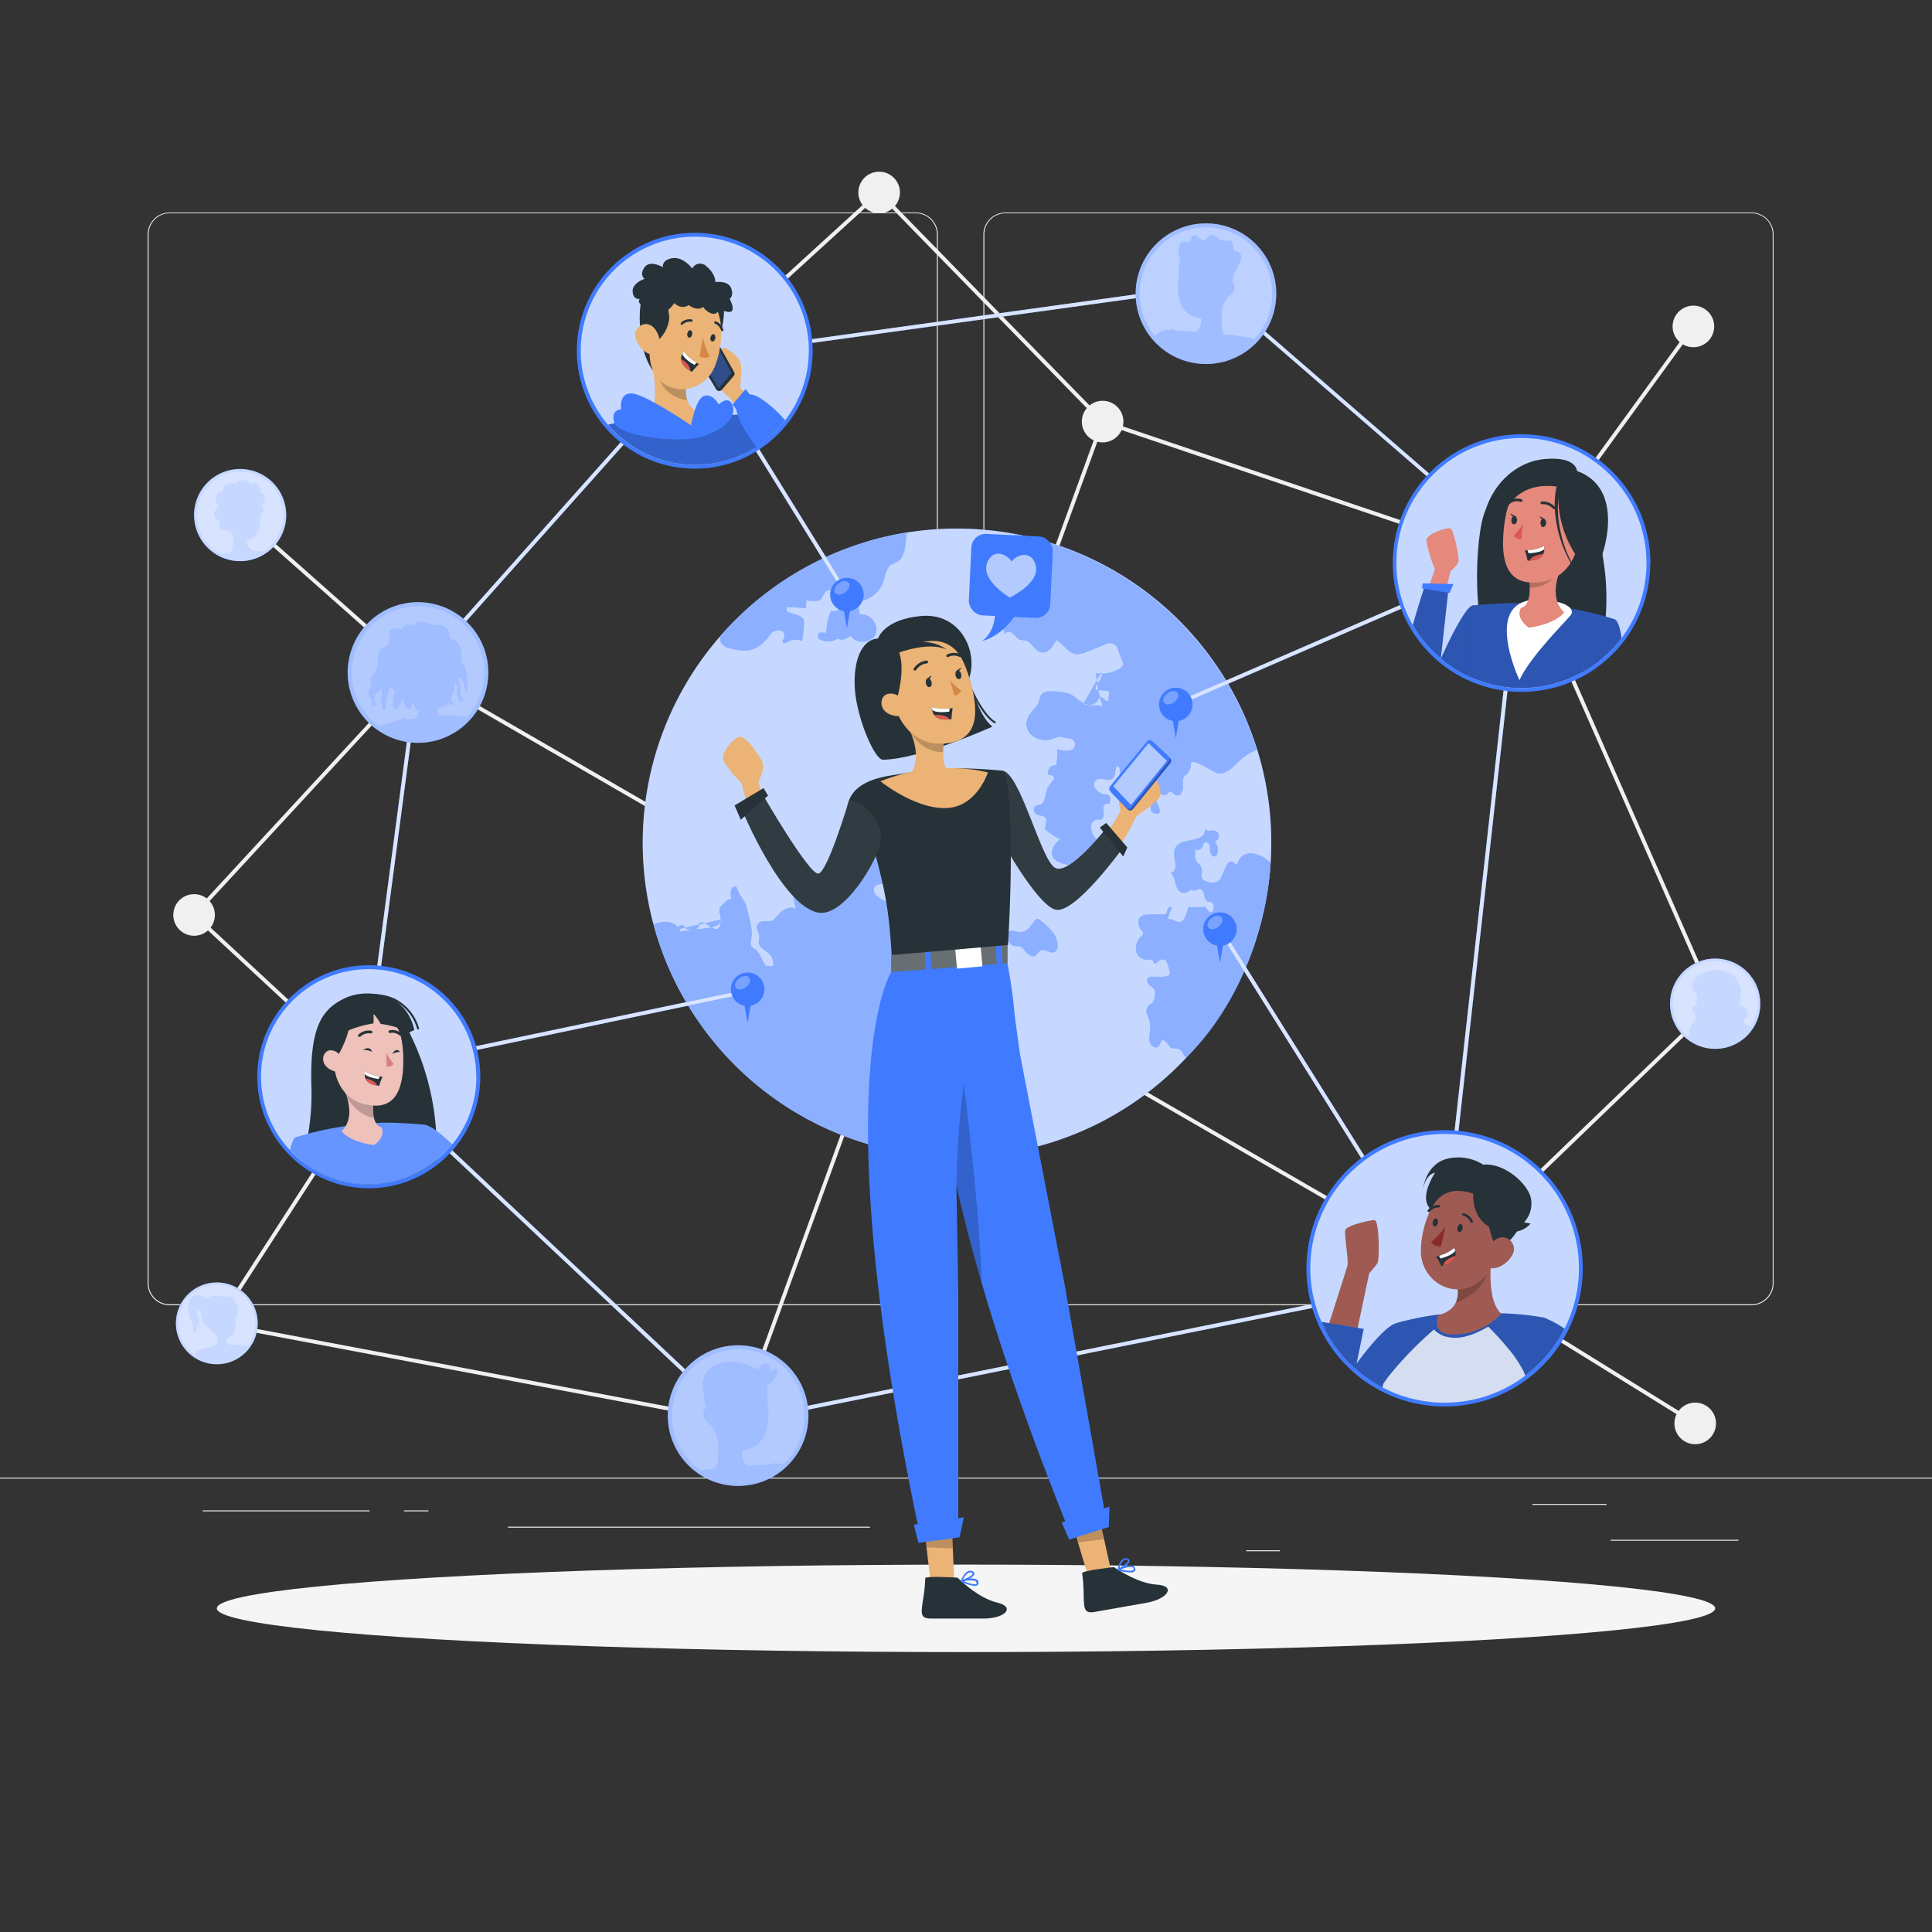 <svg xmlns="http://www.w3.org/2000/svg" viewBox="0 0 500 500"><rect x="0" y="0" width="500" height="500" fill="#333333" stroke="none"/><g id="freepik--background-complete--inject-1029"><rect y="382.4" width="500" height="0.25" style="fill:#ebebeb"></rect><rect x="416.78" y="398.49" width="33.12" height="0.25" style="fill:#ebebeb"></rect><rect x="322.53" y="401.21" width="8.69" height="0.25" style="fill:#ebebeb"></rect><rect x="396.59" y="389.21" width="19.19" height="0.25" style="fill:#ebebeb"></rect><rect x="52.46" y="390.89" width="43.19" height="0.25" style="fill:#ebebeb"></rect><rect x="104.56" y="390.89" width="6.33" height="0.25" style="fill:#ebebeb"></rect><rect x="131.47" y="395.11" width="93.68" height="0.25" style="fill:#ebebeb"></rect><path d="M237,337.8H43.91a5.71,5.71,0,0,1-5.7-5.71V60.66A5.71,5.71,0,0,1,43.91,55H237a5.71,5.71,0,0,1,5.71,5.71V332.09A5.71,5.71,0,0,1,237,337.8ZM43.91,55.2a5.46,5.46,0,0,0-5.45,5.46V332.09a5.46,5.46,0,0,0,5.45,5.46H237a5.47,5.47,0,0,0,5.46-5.46V60.66A5.47,5.47,0,0,0,237,55.2Z" style="fill:#ebebeb"></path><path d="M453.31,337.8H260.21a5.72,5.72,0,0,1-5.71-5.71V60.66A5.72,5.72,0,0,1,260.21,55h193.1A5.71,5.71,0,0,1,459,60.66V332.09A5.71,5.71,0,0,1,453.31,337.8ZM260.21,55.2a5.47,5.47,0,0,0-5.46,5.46V332.09a5.47,5.47,0,0,0,5.46,5.46h193.1a5.47,5.47,0,0,0,5.46-5.46V60.66a5.47,5.47,0,0,0-5.46-5.46Z" style="fill:#ebebeb"></path><polygon points="393.93 146.31 285.09 109.55 285 109.46 227.5 50.52 181.38 92.64 180.71 91.9 227.54 49.13 285.63 108.67 393.55 145.12 437.85 84.19 438.66 84.78 393.93 146.31" style="fill:#f0f0f0"></polygon><path d="M55.61,236.79a5.38,5.38,0,1,1-5.38-5.38A5.38,5.38,0,0,1,55.61,236.79Z" style="fill:#f0f0f0"></path><path d="M232.9,49.82a5.38,5.38,0,1,1-5.38-5.38A5.38,5.38,0,0,1,232.9,49.82Z" style="fill:#f0f0f0"></path><path d="M443.63,84.48a5.38,5.38,0,1,1-5.38-5.38A5.38,5.38,0,0,1,443.63,84.48Z" style="fill:#f0f0f0"></path><path d="M444.1,368.38a5.38,5.38,0,1,1-5.38-5.38A5.38,5.38,0,0,1,444.1,368.38Z" style="fill:#f0f0f0"></path><path d="M290.74,109.11a5.38,5.38,0,1,1-5.38-5.38A5.38,5.38,0,0,1,290.74,109.11Z" style="fill:#f0f0f0"></path><polygon points="191.35 368.52 190.94 368.44 56.02 342.97 56.2 341.99 190.71 367.38 284.89 108.94 285.83 109.28 191.35 368.52" style="fill:#f0f0f0"></polygon><rect x="84.66" y="122.93" width="1" height="61.49" transform="translate(-86.34 115.55) rotate(-48.47)" style="fill:#f0f0f0"></rect><polygon points="438.46 368.81 371.75 327.47 373.21 327.07 443.29 259.65 393.28 145.92 394.2 145.51 444.49 259.88 444.24 260.13 374.01 327.69 438.98 367.96 438.46 368.81" style="fill:#f0f0f0"></polygon><polygon points="56.53 342.75 55.69 342.2 96.01 279.93 49.53 236.81 49.87 236.45 108.08 173.42 108.43 173.62 373.71 327.09 373.21 327.95 108.27 174.69 50.94 236.76 97.3 279.77 56.53 342.75" style="fill:#f0f0f0"></polygon></g><g id="freepik--Shadow--inject-1029"><ellipse id="freepik--path--inject-1029" cx="250" cy="416.24" rx="193.89" ry="11.32" style="fill:#f5f5f5"></ellipse></g><g id="freepik--World--inject-1029"><path d="M241,299.13q4,.33,8,.27a81.27,81.27,0,0,0,79.72-74.58c0-.5.08-1,.11-1.48A81.08,81.08,0,0,0,325.36,194h0a81.38,81.38,0,0,0-62.71-55.82c-2.71-.49-5.46-.87-8.25-1.1a81.17,81.17,0,0,0-68,27.57A81.28,81.28,0,0,0,241,299.13Z" style="fill:#407BFF"></path><g style="opacity:0.7"><path d="M241,299.13q4,.33,8,.27a81.27,81.27,0,0,0,79.72-74.58c0-.5.08-1,.11-1.48A81.08,81.08,0,0,0,325.36,194h0a81.38,81.38,0,0,0-62.71-55.82c-2.71-.49-5.46-.87-8.25-1.1a81.17,81.17,0,0,0-68,27.57A81.28,81.28,0,0,0,241,299.13Z" style="fill:#fff"></path></g><path d="M186.82,237.94c-.27,1.51-2.19,2.06-3.74,2.25l-7,.87c-1.1-2.89-4.52-2.91-6.92-1.79A81.31,81.31,0,0,0,241,299.13q4,.33,8,.27a1.37,1.37,0,0,0,.13-.2c1.22-2.13-.54-4-1.48-5.76-.21-.39-2.21-5.43-1.55-5.44a21.89,21.89,0,0,1-6.33-.82.66.66,0,0,1-.4-.24c-.2-.34.27-.66.64-.75,1-.22,1.95-.28,2.89-.56a3.33,3.33,0,0,0,2.24-1.76c.37-.92.09-2,.3-2.94a4,4,0,0,1,2.31-2.62,13,13,0,0,1,3.35-.9c-2.45-1.34-.66-4.12-2.59-6-.62-.59-1.52-1.32-1.14-2.1s1.66-.72,1.82-1.52c.11-.56-.48-1-1-1.15a6.3,6.3,0,0,1-1.67-.36,1.5,1.5,0,0,1-.47-2.09c.42-.59,1.2-.77,1.84-1.11s1.21-1.12.83-1.74a1.2,1.2,0,0,0-.37-.34c-1-.65-2.41-.11-3.42.57s-2,1.54-3.27,1.53a1,1,0,0,1,.4-1.38,1.91,1.91,0,0,0,.49-.26c.29-.29.08-.77-.12-1.13a7.33,7.33,0,0,1-.56-5.58l7.44.14c.06-.56.12-.89.72-1.06-1.67-2-3.48-3.84-5-6a1.46,1.46,0,0,0-.66-.64,4.54,4.54,0,0,0-1,0c-1.07-.15-1.24-1.62-1.13-2.69-.16-.33-.68-.19-.88.11s-.25.69-.49,1a1.35,1.35,0,0,1-1.5.16,3.56,3.56,0,0,1-1.89-4.63,1,1,0,0,1,.4-.52c.43-.24.94.06,1.42.14,1.9.34,1.61-1.75,1.16-2.75-.62-1.34-2.47-2.21-3.81-2.55-1.57-.41-12-2.41-10.32-5.82a1.59,1.59,0,0,1,.81-.68,24.11,24.11,0,0,1,3.2-.61c1-.29,2.06-1.38,1.6-2.37-.18-.4-.56-.67-.77-1.05-.59-1.07.32-2.45-.1-3.59a9.55,9.55,0,0,0-.92-1.39c-.28-.49-.33-1.22.15-1.51s1.27.16,1.84-.1a1,1,0,0,0,0-1.62,1.69,1.69,0,0,0-1.85.14,2.18,2.18,0,0,1-.89.49c-.61.08-1.07-.52-1.38-1.06l-1.49-2.53a1.43,1.43,0,0,0-1.18,1c-.19.52-.23,1.1-.44,1.62-1.06,2.51-4.87,2.21-4.38,5.64a1.64,1.64,0,0,1,1.66,2c-.4,1.22-2.22,1.88-2,3.13.09.44.44.79.51,1.23.19,1.21-1.68,1.66-2.49,1.93-2.67.92-2.85-.83-5.16-.94-1.06,0-2,.67-3.06.79s-1.93-.31-2.91-.25c-2.67.15-1.33,3.78-1.14,5.36-1.44-1-3.36.16-4.5,1.45-1.76,2-1.59,1.63-3.92,1.71a1.72,1.72,0,0,0-1.51.89c-.43,1,.49,2,.52,3.1,0,.52-.19,1-.15,1.53.13,1.35,1.72,1.93,2.68,2.87a3.68,3.68,0,0,1,1,3.24,7.85,7.85,0,0,1-2-.15l-1.21-2.33a4.92,4.92,0,0,0-1.36-1.85,4.44,4.44,0,0,1-1-.78c-.5-.7-.09-1.65,0-2.51.29-2.07-.75-5.55-1.26-7.6s-2-3.05-2.52-5.07a.64.64,0,0,0-.91-.29,1.38,1.38,0,0,0-.57.91,3.72,3.72,0,0,0,.22,2.5c-.47-1-3,1.66-3.2,2.17-.26.84.3,2,.27,2.89-.05,2.16-.57,3.36-2.79,1.78-.85-.6-1.94-1.32-2.84-.79a1.35,1.35,0,0,1-.75,1.52,2.87,2.87,0,0,1-1.81.14,1.78,1.78,0,0,1-1.09-.54,3,3,0,0,0-.4-.52c-.57-.45-1.29.32-1.6,1" style="fill:#407BFF;isolation:isolate"></path><path d="M285,174c.45.71,0,1.62-.54,2.28s-1.11,1.44-.89,2.24l2.9.27a.51.51,0,0,1,.57.71c-.07.62-.15,1.24-.22,1.86-.61.48-1.2-1-2-.87-.33.07-.5.43-.69.71-1.56,2.46-4.3.62-5.76-.66-1.7-1.48-4.16-1.57-6.41-1.6a3,3,0,0,0-2.28.6c-.56.56-.59,1.44-.87,2.19-.49,1.3-1.73,2.15-2.44,3.34-2.46,4.17,2,7.38,5.73,6.24,1.95-.58,1.61-.93,3.6-.35.83.24,1.85,0,2.36,1a1.55,1.55,0,0,1-1.35,2.26,6.56,6.56,0,0,1-3.21-.37c.38,1.32,0,2.82-.14,4.22a1.84,1.84,0,0,0-2,2.46c.63,0,1.49.25,1.44.88a1.22,1.22,0,0,1-.22.51,20.91,20.91,0,0,0-1.39,1.86c-.59,1-.58,4.15-2.07,4.52-.26.07-.54,0-.8.13a1.19,1.19,0,0,0-.73,1.39,1.64,1.64,0,0,0,1.18,1.14c.37.1.77.09,1.13.21,1.92.67.23,2.57.69,3.51a17.32,17.32,0,0,0,3.84,2.55,4.55,4.55,0,0,0-2.17,3.42c0,1.56,1.15,2.32,2.63,2.79s3.48.65,4.61,1.09c.61.23,1.35.45,1.86.05s.5-1.7,1.24-2.05a2.16,2.16,0,0,1,.76-.12,2.87,2.87,0,0,0,2.45-3.23c.35-.45,1-.41,1.61-.39s1.3-.18,1.38-.75-.74-1-1.4-1a7.16,7.16,0,0,0-2,.16,2.33,2.33,0,0,1-1.47.06,2,2,0,0,1-.78-.81,4.42,4.42,0,0,1-.82-2.58,1.89,1.89,0,0,1,1.73-1.79,3.64,3.64,0,0,0,.73.05c.63-.1.9-.87.86-1.5a5.69,5.69,0,0,1-.08-1.88c.17-.61,1-1.06,1.44-.59.35-.8.58-2-.21-2.37a2.3,2.3,0,0,0-.83-.14c-1.74-.17-4.09-2.52-2.15-3.86,1.27-.88,3.32,1,4.43-.71.54-.8.21-2,.76-2.75.32-.23.7.24.77.64a3.72,3.72,0,0,1-1.21,3.42c1,.57,2.52-.08,3.19.83s-.32,2.48.55,3.18a1.73,1.73,0,0,0,.89.31c1.57.23,4.49,0,4.58,2.2a3.64,3.64,0,0,0,.05.81c.24.79,1.32.87,2.14.78.42-.8-.13-1.74-.5-2.58s-.33-2.11.55-2.32c.64-.15,1.38.4,1.91,0,.25-.17.36-.5.63-.64.65-.34,1.19.65,1.89.87,1,.31,1.69-1,1.69-2s-.25-2.15.4-2.92c.21-.24.49-.41.72-.63a4.21,4.21,0,0,0,.94-2.73c.16-1.56,6.33,2.49,6.72,2.55,3,.5,4.78-2.44,6.81-4.05a18.16,18.16,0,0,1,3.54-2,82,82,0,0,0-58.85-55,26.52,26.52,0,0,0-3.78-.73c.38,1.89,1.55,4.87.28,6.66-1.61,2.28-5,.29-6.27,3,0,.68,1.1.57,1.62,1a2.42,2.42,0,0,1,.51,1c.15.35.49.7.85.59.42.63-.24,1.41-.8,1.92a5,5,0,0,0-1.52,2.16c-.52,1.79.66,3.56,1.41,5.26a25.14,25.14,0,0,1,1.32,4.41c0-.71,1-1,1.65-.67a7.58,7.58,0,0,1,1.54,1.46c.87.84,2,.33,2.94,1,1.18.89,1.93,2.48,3.37,2.72,1.76.3,3-1.57,3.81-3.17,1.93,1,3.12,3.49,5.3,3.65a5.61,5.61,0,0,0,2.43-.56l4.79-1.89a2.28,2.28,0,0,1,3.57,1.62l1,2.52a1.87,1.87,0,0,1,.2,1.08,1.63,1.63,0,0,1-.77.87,8.65,8.65,0,0,1-6.21,1.27,34.82,34.82,0,0,0,1.7,8.51c-1.63-.42-3.51.12-5-.5" style="fill:#407BFF;isolation:isolate"></path><path d="M266.44,240a3.23,3.23,0,0,1-2.45,1.26,12.87,12.87,0,0,1-1.73-.33,1.6,1.6,0,0,0-1.58.53c-.41.62,0,1.45.37,2.09a2.47,2.47,0,0,0,1.26,1.25,11.73,11.73,0,0,0,1.33.07c.87.14,1.43,1,2,1.63s1.52,1.26,2.29.83c.5-.28.72-.92,1.21-1.23,1.2-.75,2.67.88,3.75.27,1.28-.73.81-2.82.28-4a10.77,10.77,0,0,0-2.55-3C268,236.87,268.38,237.71,266.44,240Z" style="fill:#407BFF;isolation:isolate"></path><path d="M307,273.72c12.78-12.68,20.26-31.15,21.73-48.9,0-.5.08-1,.11-1.48-2.46-2.55-7.38-4.17-8.66.41-.51,0-.61-.34-1-.63-.61-.45-1.46.16-1.8.84-1.11,2.21-1.27,5-4.33,4.38-3.65-.71-1.17-2.27-2.36-4.28a4.09,4.09,0,0,0-.72-.72c-.87-.89-.75-2.31-.58-3.54a1.42,1.42,0,0,0,1.92-.8,2.32,2.32,0,0,1,.28-.84c.42-.49,1.27,0,1.47.58s0,1.28.18,1.9.81,1.24,1.36.91a1.12,1.12,0,0,0,.43-.66,3.49,3.49,0,0,0-.63-3.17,1.4,1.4,0,0,0-.06-2.72c-.89-.19-2.16.33-2.52-.51a2,2,0,0,1-.78,2c-2.36,1.71-7.66.19-7.14,5.21a18,18,0,0,1,.35,2.4,1.87,1.87,0,0,1-1.26,1.87c1.43,1.15.91,3.8,2.45,4.81a2,2,0,0,0,2.38-.26.86.86,0,0,1,.34-.26c.28-.09.54.18.83.24.49.1.93-.41,1.43-.44.71,0,1.1.81,1.23,1.51s.31,1.56,1,1.75c.23.06.48,0,.71.1a1.2,1.2,0,0,1,.78,1.13,3.58,3.58,0,0,1-.32,1.42c-.3.29-.82.11-1.11-.2a9.06,9.06,0,0,0-.78-1c-.19-.14-4.44.19-4.3-.12-.63,1.46-.95,4.66-3.15,3.85-.77-.29-1.57-.82-2.36-.58.38-1,.74-2.07,1.1-3.11-.33-.29-.82.1-1,.51s-.16.9-.5,1.16a1.36,1.36,0,0,1-.87.17l-2.94,0c-1.06,0-2.29,0-2.95.86s-.32,2.4.48,3.3a.79.79,0,0,1,0,1.39,4.4,4.4,0,0,0-1.45,3.72,2.88,2.88,0,0,0,2.87,2.46c.53-.05,1.19-.23,1.5.2.18.26.18.67.46.79s.66-.28.92-.58a1.59,1.59,0,0,1,1.94-.32c.31.19,1.3,3.21,1,3.65-.59,1-3.37.61-4.46.66a1.59,1.59,0,0,0-1.17.37c-.43.5-.08,1.29.4,1.74s1.12.79,1.36,1.4a4.25,4.25,0,0,1-.6,3.28c-.28.23-.63.35-.91.59a2.23,2.23,0,0,0-.45,2.3c.22.8.64,1.53.8,2.34.32,1.73-.63,3.61.06,5.23.33.78,1.36,1.4,2,.85s.55-1.6,1.28-1.68,1.57,1.68,2.15,2,1.38-.18,2.23.43C306.1,272.09,306.24,273.18,307,273.72Z" style="fill:#407BFF;isolation:isolate"></path><path d="M198.42,165.41c.72-.92,1.18-2,2.53-2.21,1.84-.32,2.53.71,1.73,2.46a.71.71,0,0,0-.11.49c.12.53.92.22,1.37-.08a3.64,3.64,0,0,1,3.53-.17c.27.11.77-4.93.5-5.51-.92-2-5.17-1.07-4.3-3.28,1.6,0,3.23.17,4.82.29l.27-2.3c-.07.57,2.9.45,3.24.28,1.31-.67.95-3,3.3-2.66,3,.49,3.14,6.33-.24,5.37a15.23,15.23,0,0,0-1.2,5.66l-1.84,0a1.68,1.68,0,0,0-.22,1.49,4.58,4.58,0,0,0,5.07,0c1,.74,2.33,0,3.32-.67,1.39,2.24,5.38,1.93,6.4-.5s-1.52-5.51-4.1-5a5.9,5.9,0,0,0-1.25-3.39,7.67,7.67,0,0,0,7.34-5.09c.52-1.52.64-3.36,1.92-4.33.57-.43,1.29-.61,1.89-1,1.33-.9,1.72-2.65,1.93-4.25q.21-1.61.3-3.21a81.35,81.35,0,0,0-48.18,26.8,3.17,3.17,0,0,0,.12,1.65,3.51,3.51,0,0,0,2.55,1.58c3.9,1,6.39.81,9.09-2.23A2.75,2.75,0,0,0,198.42,165.41Z" style="fill:#407BFF;isolation:isolate"></path><g style="opacity:0.4"><path d="M186.82,237.94c-.27,1.51-2.19,2.06-3.74,2.25l-7,.87c-1.1-2.89-4.52-2.91-6.92-1.79A81.31,81.31,0,0,0,241,299.13q4,.33,8,.27a1.37,1.37,0,0,0,.13-.2c1.22-2.13-.54-4-1.48-5.76-.21-.39-2.21-5.43-1.55-5.44a21.89,21.89,0,0,1-6.33-.82.66.66,0,0,1-.4-.24c-.2-.34.27-.66.64-.75,1-.22,1.95-.28,2.89-.56a3.33,3.33,0,0,0,2.24-1.76c.37-.92.09-2,.3-2.94a4,4,0,0,1,2.31-2.62,13,13,0,0,1,3.35-.9c-2.45-1.34-.66-4.12-2.59-6-.62-.59-1.52-1.32-1.14-2.1s1.66-.72,1.82-1.52c.11-.56-.48-1-1-1.15a6.3,6.3,0,0,1-1.67-.36,1.5,1.5,0,0,1-.47-2.09c.42-.59,1.2-.77,1.84-1.11s1.21-1.12.83-1.74a1.2,1.2,0,0,0-.37-.34c-1-.65-2.41-.11-3.42.57s-2,1.54-3.27,1.53a1,1,0,0,1,.4-1.38,1.91,1.91,0,0,0,.49-.26c.29-.29.08-.77-.12-1.13a7.33,7.33,0,0,1-.56-5.58l7.44.14c.06-.56.12-.89.72-1.06-1.67-2-3.48-3.84-5-6a1.46,1.46,0,0,0-.66-.64,4.54,4.54,0,0,0-1,0c-1.07-.15-1.24-1.62-1.13-2.69-.16-.33-.68-.19-.88.11s-.25.69-.49,1a1.35,1.35,0,0,1-1.5.16,3.56,3.56,0,0,1-1.89-4.63,1,1,0,0,1,.4-.52c.43-.24.94.06,1.42.14,1.9.34,1.61-1.75,1.16-2.75-.62-1.34-2.47-2.21-3.81-2.55-1.57-.41-12-2.41-10.32-5.82a1.59,1.59,0,0,1,.81-.68,24.11,24.11,0,0,1,3.2-.61c1-.29,2.06-1.38,1.6-2.37-.18-.4-.56-.67-.77-1.05-.59-1.07.32-2.45-.1-3.59a9.55,9.55,0,0,0-.92-1.39c-.28-.49-.33-1.22.15-1.51s1.27.16,1.84-.1a1,1,0,0,0,0-1.62,1.69,1.69,0,0,0-1.85.14,2.18,2.18,0,0,1-.89.49c-.61.08-1.07-.52-1.38-1.06l-1.49-2.53a1.43,1.43,0,0,0-1.18,1c-.19.52-.23,1.1-.44,1.62-1.06,2.51-4.87,2.21-4.38,5.64a1.64,1.64,0,0,1,1.66,2c-.4,1.22-2.22,1.88-2,3.13.09.44.44.79.51,1.23.19,1.21-1.68,1.66-2.49,1.93-2.67.92-2.85-.83-5.16-.94-1.06,0-2,.67-3.06.79s-1.93-.31-2.91-.25c-2.67.15-1.33,3.78-1.14,5.36-1.44-1-3.36.16-4.5,1.45-1.76,2-1.59,1.63-3.92,1.71a1.72,1.72,0,0,0-1.51.89c-.43,1,.49,2,.52,3.1,0,.52-.19,1-.15,1.53.13,1.35,1.72,1.93,2.68,2.87a3.68,3.68,0,0,1,1,3.24,7.85,7.85,0,0,1-2-.15l-1.21-2.33a4.92,4.92,0,0,0-1.36-1.85,4.44,4.44,0,0,1-1-.78c-.5-.7-.09-1.65,0-2.51.29-2.07-.75-5.55-1.26-7.6s-2-3.05-2.52-5.07a.64.64,0,0,0-.91-.29,1.38,1.38,0,0,0-.57.91,3.72,3.72,0,0,0,.22,2.5c-.47-1-3,1.66-3.2,2.17-.26.84.3,2,.27,2.89-.05,2.16-.57,3.36-2.79,1.78-.85-.6-1.94-1.32-2.84-.79a1.35,1.35,0,0,1-.75,1.52,2.87,2.87,0,0,1-1.81.14,1.78,1.78,0,0,1-1.09-.54,3,3,0,0,0-.4-.52c-.57-.45-1.29.32-1.6,1" style="fill:#fff;isolation:isolate"></path><path d="M285,174c.45.71,0,1.62-.54,2.28s-1.11,1.44-.89,2.24l2.9.27a.51.51,0,0,1,.57.71c-.07.62-.15,1.24-.22,1.86-.61.48-1.2-1-2-.87-.33.07-.5.43-.69.71-1.56,2.46-4.3.62-5.76-.66-1.7-1.48-4.16-1.57-6.41-1.6a3,3,0,0,0-2.28.6c-.56.56-.59,1.44-.87,2.19-.49,1.3-1.73,2.15-2.44,3.34-2.46,4.17,2,7.38,5.73,6.24,1.95-.58,1.61-.93,3.6-.35.83.24,1.85,0,2.36,1a1.55,1.55,0,0,1-1.35,2.26,6.56,6.56,0,0,1-3.21-.37c.38,1.32,0,2.82-.14,4.22a1.84,1.84,0,0,0-2,2.46c.63,0,1.49.25,1.44.88a1.22,1.22,0,0,1-.22.51,20.91,20.91,0,0,0-1.39,1.86c-.59,1-.58,4.15-2.07,4.52-.26.07-.54,0-.8.13a1.19,1.19,0,0,0-.73,1.39,1.64,1.64,0,0,0,1.18,1.14c.37.1.77.09,1.13.21,1.92.67.23,2.57.69,3.51a17.32,17.32,0,0,0,3.84,2.55,4.55,4.55,0,0,0-2.17,3.42c0,1.56,1.15,2.32,2.63,2.79s3.48.65,4.61,1.09c.61.23,1.35.45,1.86.05s.5-1.7,1.24-2.05a2.16,2.16,0,0,1,.76-.12,2.87,2.87,0,0,0,2.45-3.23c.35-.45,1-.41,1.61-.39s1.3-.18,1.38-.75-.74-1-1.4-1a7.16,7.16,0,0,0-2,.16,2.33,2.33,0,0,1-1.47.06,2,2,0,0,1-.78-.81,4.42,4.42,0,0,1-.82-2.58,1.89,1.89,0,0,1,1.73-1.79,3.64,3.64,0,0,0,.73.05c.63-.1.9-.87.86-1.5a5.69,5.69,0,0,1-.08-1.88c.17-.61,1-1.06,1.44-.59.35-.8.58-2-.21-2.37a2.3,2.3,0,0,0-.83-.14c-1.74-.17-4.09-2.52-2.15-3.86,1.27-.88,3.32,1,4.43-.71.54-.8.21-2,.76-2.75.32-.23.7.24.77.64a3.72,3.72,0,0,1-1.21,3.42c1,.57,2.52-.08,3.19.83s-.32,2.48.55,3.18a1.73,1.73,0,0,0,.89.31c1.57.23,4.49,0,4.58,2.2a3.64,3.64,0,0,0,.05.81c.24.79,1.32.87,2.14.78.42-.8-.13-1.74-.5-2.58s-.33-2.11.55-2.32c.64-.15,1.38.4,1.91,0,.25-.17.36-.5.63-.64.65-.34,1.19.65,1.89.87,1,.31,1.69-1,1.69-2s-.25-2.15.4-2.92c.21-.24.49-.41.72-.63a4.21,4.21,0,0,0,.94-2.73c.16-1.56,6.33,2.49,6.72,2.55,3,.5,4.78-2.44,6.81-4.05a18.16,18.16,0,0,1,3.54-2,82,82,0,0,0-58.85-55,26.52,26.52,0,0,0-3.78-.73c.38,1.89,1.55,4.87.28,6.66-1.61,2.28-5,.29-6.27,3,0,.68,1.1.57,1.62,1a2.42,2.42,0,0,1,.51,1c.15.35.49.7.85.59.42.63-.24,1.41-.8,1.92a5,5,0,0,0-1.52,2.16c-.52,1.79.66,3.56,1.41,5.26a25.14,25.14,0,0,1,1.32,4.41c0-.71,1-1,1.65-.67a7.58,7.58,0,0,1,1.54,1.46c.87.84,2,.33,2.94,1,1.18.89,1.93,2.48,3.37,2.72,1.76.3,3-1.57,3.81-3.17,1.93,1,3.12,3.49,5.3,3.65a5.61,5.61,0,0,0,2.43-.56l4.79-1.89a2.28,2.28,0,0,1,3.57,1.62l1,2.52a1.87,1.87,0,0,1,.2,1.08,1.63,1.63,0,0,1-.77.87,8.65,8.65,0,0,1-6.21,1.27,34.82,34.82,0,0,0,1.7,8.51c-1.63-.42-3.51.12-5-.5" style="fill:#fff;isolation:isolate"></path><path d="M266.44,240a3.23,3.23,0,0,1-2.45,1.26,12.87,12.87,0,0,1-1.73-.33,1.6,1.6,0,0,0-1.58.53c-.41.62,0,1.45.37,2.09a2.47,2.47,0,0,0,1.26,1.25,11.73,11.73,0,0,0,1.33.07c.87.14,1.43,1,2,1.63s1.52,1.26,2.29.83c.5-.28.72-.92,1.21-1.23,1.2-.75,2.67.88,3.75.27,1.28-.73.81-2.82.28-4a10.77,10.77,0,0,0-2.55-3C268,236.87,268.38,237.71,266.44,240Z" style="fill:#fff;isolation:isolate"></path><path d="M307,273.72c12.78-12.68,20.26-31.15,21.73-48.9,0-.5.08-1,.11-1.48-2.46-2.55-7.38-4.17-8.66.41-.51,0-.61-.34-1-.63-.61-.45-1.46.16-1.8.84-1.11,2.21-1.27,5-4.33,4.38-3.65-.71-1.17-2.27-2.36-4.28a4.09,4.09,0,0,0-.72-.72c-.87-.89-.75-2.31-.58-3.54a1.42,1.42,0,0,0,1.92-.8,2.32,2.32,0,0,1,.28-.84c.42-.49,1.27,0,1.47.58s0,1.28.18,1.9.81,1.24,1.36.91a1.12,1.12,0,0,0,.43-.66,3.49,3.49,0,0,0-.63-3.17,1.4,1.4,0,0,0-.06-2.72c-.89-.19-2.16.33-2.52-.51a2,2,0,0,1-.78,2c-2.36,1.71-7.66.19-7.14,5.21a18,18,0,0,1,.35,2.4,1.87,1.87,0,0,1-1.26,1.87c1.43,1.15.91,3.8,2.45,4.81a2,2,0,0,0,2.38-.26.86.86,0,0,1,.34-.26c.28-.09.54.18.83.24.49.1.93-.41,1.43-.44.71,0,1.1.81,1.23,1.51s.31,1.56,1,1.75c.23.06.48,0,.71.1a1.2,1.2,0,0,1,.78,1.13,3.58,3.58,0,0,1-.32,1.42c-.3.29-.82.11-1.11-.2a9.06,9.06,0,0,0-.78-1c-.19-.14-4.44.19-4.3-.12-.63,1.46-.95,4.66-3.15,3.85-.77-.29-1.57-.82-2.36-.58.38-1,.74-2.07,1.1-3.11-.33-.29-.82.1-1,.51s-.16.9-.5,1.16a1.36,1.36,0,0,1-.87.17l-2.94,0c-1.06,0-2.29,0-2.95.86s-.32,2.4.48,3.3a.79.79,0,0,1,0,1.39,4.4,4.4,0,0,0-1.45,3.72,2.88,2.88,0,0,0,2.87,2.46c.53-.05,1.19-.23,1.5.2.18.26.18.67.46.79s.66-.28.92-.58a1.59,1.59,0,0,1,1.94-.32c.31.19,1.3,3.21,1,3.65-.59,1-3.37.61-4.46.66a1.59,1.59,0,0,0-1.17.37c-.43.5-.08,1.29.4,1.74s1.12.79,1.36,1.4a4.25,4.25,0,0,1-.6,3.28c-.28.23-.63.35-.91.59a2.23,2.23,0,0,0-.45,2.3c.22.8.64,1.53.8,2.34.32,1.73-.63,3.61.06,5.23.33.78,1.36,1.4,2,.85s.55-1.6,1.28-1.68,1.57,1.68,2.15,2,1.38-.18,2.23.43C306.1,272.09,306.24,273.18,307,273.72Z" style="fill:#fff;isolation:isolate"></path><path d="M198.42,165.41c.72-.92,1.18-2,2.53-2.21,1.84-.32,2.53.71,1.73,2.46a.71.71,0,0,0-.11.49c.12.53.92.22,1.37-.08a3.64,3.64,0,0,1,3.53-.17c.27.11.77-4.93.5-5.51-.92-2-5.17-1.07-4.3-3.28,1.6,0,3.23.17,4.82.29l.27-2.3c-.07.57,2.9.45,3.24.28,1.31-.67.95-3,3.3-2.66,3,.49,3.14,6.33-.24,5.37a15.23,15.23,0,0,0-1.2,5.66l-1.84,0a1.68,1.68,0,0,0-.22,1.49,4.58,4.58,0,0,0,5.07,0c1,.74,2.33,0,3.32-.67,1.39,2.24,5.38,1.93,6.4-.5s-1.52-5.51-4.1-5a5.9,5.9,0,0,0-1.25-3.39,7.67,7.67,0,0,0,7.34-5.09c.52-1.52.64-3.36,1.92-4.33.57-.43,1.29-.61,1.89-1,1.33-.9,1.72-2.65,1.93-4.25q.21-1.61.3-3.21a81.35,81.35,0,0,0-48.18,26.8,3.17,3.17,0,0,0,.12,1.65,3.51,3.51,0,0,0,2.55,1.58c3.9,1,6.39.81,9.09-2.23A2.75,2.75,0,0,0,198.42,165.41Z" style="fill:#fff;isolation:isolate"></path></g></g><g id="freepik--Connections--inject-1029"><path d="M50.23,133.29a11.92,11.92,0,1,0,11.91-11.91A11.9,11.9,0,0,0,50.23,133.29Z" style="fill:#407BFF"></path><circle cx="62.14" cy="133.29" r="11.23" transform="translate(-20.55 11.68) rotate(-9.22)" style="fill:#fff;opacity:0.3"></circle><path d="M55.47,133.1a1.8,1.8,0,0,0,1.38,1.66,2.55,2.55,0,0,0,0,1.67c.33.91,2.17.91,2.17.91a.93.93,0,0,0,.83.56c0,.06.09.1.12.15l.26.36c.23,1.81.19,3.71-.7,4.68a0,0,0,0,1,0,0c-.77.08-1.54.19-2.31.31-.37.05-.73.12-1.09.19a11.9,11.9,0,0,0,13.28-.94H68.34c-.62,0-1.33,0-2.09,0l0-.05a2.4,2.4,0,0,1-2.16-1.58,3.55,3.55,0,0,1-.15-1.23,4.43,4.43,0,0,0,1-.33,4.05,4.05,0,0,0,2-2.22,2.83,2.83,0,0,0,.14-.41,10.43,10.43,0,0,0,.26-3.55,1.68,1.68,0,0,0,.81-1.14,1.23,1.23,0,0,0-.84-1.5A1.59,1.59,0,0,0,68.52,129a1.27,1.27,0,0,0-1.22-1.48s.43-.62-.41-1.79a1.5,1.5,0,0,0-2-.45,2.35,2.35,0,0,0-2.34-1,2.52,2.52,0,0,0-1.82,1.2s0-.86-1.65-.38a2.23,2.23,0,0,0-1.45,2.37,1.21,1.21,0,0,0-1.68.63c-.57,1.19.67,3.27.67,3.27A1.63,1.63,0,0,0,55.47,133.1Z" style="fill:#407BFF"></path><path d="M50.23,133.29a11.92,11.92,0,1,0,11.91-11.91A11.9,11.9,0,0,0,50.23,133.29Z" style="fill:#fff;opacity:0.7"></path><circle cx="56.11" cy="342.48" r="10.59" style="fill:#407BFF"></circle><path d="M66.1,342.48a10,10,0,1,1-10-10A9.92,9.92,0,0,1,66.1,342.48Z" style="fill:#fff;opacity:0.3"></path><path d="M64,348.6a10,10,0,0,1-13.51,2.13c.33-.76.54-1.22.54-1.22a29.65,29.65,0,0,1,3.8-.93,3,3,0,0,1,1.31-.65,3.84,3.84,0,0,0-.07-2.27,3.92,3.92,0,0,1-1-1,2.46,2.46,0,0,1-.54-.53c-.31-.13-2.43-1.12-2.54-4.6a3,3,0,0,1,0-.42c-.66-.07-1.35.14-.87,1.48.82,2.31,0,3.52,0,3.52a8.68,8.68,0,0,0-.08-1.53c0,2.39-1.29,2.54-1.29,2.54s.82-.86-.39-3.51-.86-6.26,1.45-6.41a3,3,0,0,1,2.55,1.07,3.85,3.85,0,0,1,4.52-.53s2.07-.5,2.66,0c.12.12,0,.39-.22.75a2.74,2.74,0,0,1,1.16,1.71,4.15,4.15,0,0,1-.57,3.25c.28,2.62-.17,4.59-2.26,4.77,0,.07,0,.13,0,.2s0,.18,0,.26a2.92,2.92,0,0,0,.15,1.12,5.84,5.84,0,0,1,.87.24c1.87,0,4,.2,4,.2h0A2.93,2.93,0,0,1,64,348.6Z" style="fill:#407BFF"></path><circle cx="56.11" cy="342.48" r="10.59" style="fill:#fff;opacity:0.7"></circle><circle cx="443.89" cy="259.76" r="11.69" transform="translate(-53.67 389.96) rotate(-45)" style="fill:#407BFF"></circle><path d="M454.91,259.76a11,11,0,1,1-11-11A11,11,0,0,1,454.91,259.76Z" style="fill:#fff;opacity:0.3"></path><path d="M453.06,265.87a11,11,0,0,1-15.92,2.6,6.59,6.59,0,0,1,.06-1.81c.14-1.34,1.69-2.43,1.67-3.37s-1.6-2.16-.59-2.71,1.23-2.64.42-3.81a2.57,2.57,0,0,1,.06-3.58,4.68,4.68,0,0,1,3-1.64,5.61,5.61,0,0,1,3.26-.47,7,7,0,0,1,3.24,1.1,4.8,4.8,0,0,1,1.69,2.08,6.55,6.55,0,0,1,.34,4.77c-.55,1.58,1.9,1.49,2,2.93s-1.15,1.53-.93,2.5C451.43,264.9,452.28,265.32,453.06,265.87Z" style="fill:#407BFF"></path><circle cx="443.89" cy="259.76" r="11.69" transform="translate(-53.67 389.96) rotate(-45)" style="fill:#fff;opacity:0.7"></circle><rect x="300.29" y="162.47" width="97.22" height="1" transform="translate(-36.04 152.22) rotate(-23.44)" style="fill:#407BFF"></rect><rect x="199.61" y="86.85" width="1" height="72.46" transform="translate(-34.82 123.75) rotate(-31.76)" style="fill:#407BFF"></rect><rect x="93.46" y="266.39" width="101.09" height="1" transform="translate(-51.67 35.2) rotate(-11.83)" style="fill:#407BFF"></rect><rect x="300.29" y="162.47" width="97.22" height="1" transform="translate(-36.04 152.22) rotate(-23.44)" style="fill:#fff;opacity:0.8"></rect><rect x="343.69" y="232.29" width="1" height="107.23" transform="translate(-99.27 226.36) rotate(-32.07)" style="fill:#407BFF"></rect><rect x="343.69" y="232.29" width="1" height="107.23" transform="translate(-99.27 226.36) rotate(-32.07)" style="fill:#fff;opacity:0.8"></rect><rect x="199.61" y="86.85" width="1" height="72.46" transform="translate(-34.82 123.75) rotate(-31.76)" style="fill:#fff;opacity:0.8"></rect><rect x="93.46" y="266.39" width="101.09" height="1" transform="translate(-51.67 35.2) rotate(-11.83)" style="fill:#fff;opacity:0.8"></rect><path d="M190.88,368.49,94,277.42l13.7-103.58.11-.12,73-81.92.19,0,132.27-18.3,80.77,70,0,.26L373.12,331.75l-.36.07ZM95.06,277.05l96.13,90.36,181-36.5L393,143.84l-80-69.3L181.3,92.74l-72.65,81.53Z" style="fill:#407BFF"></path><path d="M190.88,368.49,94,277.42l13.7-103.58.11-.12,73-81.92.19,0,132.27-18.3,80.77,70,0,.26L373.12,331.75l-.36.07ZM95.06,277.05l96.13,90.36,181-36.5L393,143.84l-80-69.3L181.3,92.74l-72.65,81.53Z" style="fill:#fff;opacity:0.8"></path><polygon points="220.68 153.88 219.18 162.64 217.68 153.88 220.68 153.88" style="fill:#407BFF"></polygon><path d="M223.52,153.88a4.34,4.34,0,1,1-4.34-4.34A4.34,4.34,0,0,1,223.52,153.88Z" style="fill:#407BFF"></path><path d="M219.61,150.82c.48.63.1,1.74-.86,2.46s-2.11.8-2.6.17-.1-1.74.85-2.46S219.12,150.19,219.61,150.82Z" style="fill:#fff;opacity:0.3"></path><polygon points="305.8 182.31 304.3 191.07 302.8 182.31 305.8 182.31" style="fill:#407BFF"></polygon><circle cx="304.3" cy="182.31" r="4.34" style="fill:#407BFF"></circle><path d="M304.72,179.25c.49.63.1,1.74-.85,2.46s-2.12.8-2.6.17-.1-1.74.85-2.46S304.24,178.61,304.72,179.25Z" style="fill:#fff;opacity:0.3"></path><polygon points="194.98 256.02 193.48 264.78 191.98 256.02 194.98 256.02" style="fill:#407BFF"></polygon><circle cx="193.48" cy="256.02" r="4.34" style="fill:#407BFF"></circle><path d="M193.91,253c.48.63.1,1.74-.85,2.46s-2.12.81-2.61.17-.1-1.74.86-2.46S193.42,252.33,193.91,253Z" style="fill:#fff;opacity:0.3"></path><polygon points="317.23 240.47 315.73 249.22 314.23 240.47 317.23 240.47" style="fill:#407BFF"></polygon><path d="M320.07,240.47a4.34,4.34,0,1,1-4.34-4.35A4.34,4.34,0,0,1,320.07,240.47Z" style="fill:#407BFF"></path><path d="M316.15,237.4c.49.64.11,1.74-.85,2.47s-2.12.8-2.6.17-.1-1.74.85-2.47S315.67,236.77,316.15,237.4Z" style="fill:#fff;opacity:0.3"></path><circle cx="312.1" cy="76.01" r="18.2" style="fill:#407BFF"></circle><path d="M329.25,76A17.16,17.16,0,1,1,312.1,58.85,17.1,17.1,0,0,1,329.25,76Z" style="fill:#fff;opacity:0.3"></path><path d="M324.67,87.68a17.15,17.15,0,0,1-25.8-.74l.28-.09A3.68,3.68,0,0,1,300,86a.71.71,0,0,1,0-.14l.3,0a3.53,3.53,0,0,1,1.88-.49,3.44,3.44,0,0,1,.55,0l1.07-.2s0,.11,0,.3l5.78.39a3,3,0,0,0,1.06-1.5,5.19,5.19,0,0,0,.21-2,6.11,6.11,0,0,1-2.4-.63,6.21,6.21,0,0,1-3-3.38,6.13,6.13,0,0,1-.18-.61,15.45,15.45,0,0,1-.09-6.48v0H305a.18.18,0,0,1-.15-.19s0,0,0,0a.2.2,0,0,1,.23-.17h.05a13,13,0,0,1,.29-3.87,4.6,4.6,0,0,1,0-3.92c.64-.92.14-.42,1.82-.57s.67-1.63,1.74-1.65.85.66,2.16,1.16.83-1,2.33-1.14,1.7,1,2.77,1.28a5.1,5.1,0,0,0,2.07,0c.78,0,.85,2.28,1.18,2.7s.89-.21,1.6,1a1.08,1.08,0,0,1,.12.56c0,1.51-1.88,4.38-1.88,4.38-.09.66-.21,1.37-.39,2.13a1.94,1.94,0,0,1,.34,2.26,4.17,4.17,0,0,1-1.66,1.77,12.27,12.27,0,0,1-1.08,1.89c-.47,2.62-.7,5.71.19,7.66A58.15,58.15,0,0,1,324.67,87.68Z" style="fill:#407BFF"></path><circle cx="312.1" cy="76.01" r="18.2" style="fill:#fff;opacity:0.5"></circle><circle cx="191.03" cy="366.36" r="18.2" transform="translate(-203.11 242.38) rotate(-45)" style="fill:#407BFF"></circle><path d="M208.19,366.36A17.16,17.16,0,1,1,191,349.21,17.07,17.07,0,0,1,208.19,366.36Z" style="fill:#fff;opacity:0.2"></path><path d="M202.82,378.82a17.15,17.15,0,0,1-21.5,1.69c1.25-.18,2.56-.33,3.89-.47,1-2.25.77-5.82.22-8.85A14.58,14.58,0,0,1,184.2,369a4.73,4.73,0,0,1-1.92-2,2.27,2.27,0,0,1,.38-2.62,20,20,0,0,1-.55-4.13l-.08,0s-1.38-5.33,3.78-7.28,10.37,1.54,10.37,1.54,1.12-2.08,2.45-1.54c1.14.46.53,1.94.32,2.39a2.78,2.78,0,0,1,1.17-1c.91-.41,2.17.75-.66,3.58a3.7,3.7,0,0,1-1,.72,13.75,13.75,0,0,1,.08,3.87,17.79,17.79,0,0,1-.11,7.47,5.48,5.48,0,0,1-.22.72,7,7,0,0,1-3.42,3.89,6.57,6.57,0,0,1-2.77.74,6.56,6.56,0,0,0,.23,2.28,3.56,3.56,0,0,0,1.23,1.73c2.73-.18,5.11-.32,6.68-.45a3.18,3.18,0,0,0,0-.34l1.24.23A5,5,0,0,1,202.82,378.82Z" style="fill:#407BFF"></path><circle cx="191.03" cy="366.36" r="18.2" transform="translate(-203.11 242.38) rotate(-45)" style="fill:#fff;opacity:0.5"></circle><circle cx="108.18" cy="174.05" r="18.2" transform="translate(-86.07 239.35) rotate(-76.72)" style="fill:#407BFF"></circle><path d="M125.34,174.05a17.16,17.16,0,1,1-17.16-17.15A17.1,17.1,0,0,1,125.34,174.05Z" style="fill:#fff;opacity:0.2"></path><path d="M121,185.48a17.17,17.17,0,0,1-22.9,2.45l6.8-2.1c.13.14.25.3.38.47l.87-.17c.55-.1,1.09-.17,1.64-.26a5.09,5.09,0,0,0,.68-2.1l-.94,0c.19-.68-.82-2.09-.82-2.09l-.34,1.86a3.6,3.6,0,0,1-1.14-.4c-.46-.29-1-2.32-1-2.32s-1.18,2-1.44,2.43-.94,0-.94,0a6.92,6.92,0,0,1,.11-3.47,1.18,1.18,0,0,0-1.2-1.72,6.15,6.15,0,0,1-.45,1.94,6,6,0,0,0-.46,2.54c0,.72.06,1.23-.45,1.23s-.58-.46-.52-1.23-.74-1.51-.28-2.14.11-2.34.11-2.34c-.28,1.2-1.6,1.14-1.82,2s.62,2.06.22,2.49-1.08,0-1.08,0,.57-.94.17-1.49-1-.82-.75-1.94.8-1.11.64-2.34-.75-1.17,0-1.63a6.08,6.08,0,0,0,1.71-3.56c0-1-.4-3.11,1.2-3.87s2-1.35,1.71-3.37,1.25-1.87,3.2-1.47c0,0,1-1.54,1.88-1.25s1.6.11,1.79-.4,2.72-.46,3.1,0a2.73,2.73,0,0,0,2.55.45c.83-.34,3,1,3,1.94s-.06,1.43,1.12,1.95,1.4.8,1.91,2.84-.34,2.87.69,3.66.91,3.94,1,4.92,0,2,0,2l-.29.08c-.28.08-.51-1.05-.46-1.89s-1.73-2-1.88-2.07c0,.08.36.78.57,1.33a9.87,9.87,0,0,1,.23,3.06c-.06,1,1.08,1.51,1.08,1.51l-1.25.63s-1-2.08-.64-3.16a2.29,2.29,0,0,0-.62-2v2s-.34.74-.85,1.71.4,1.26.54,1.77-1.12.54-1.12.54l-.24-1.23-.43,1.23a6.48,6.48,0,0,1-2.47.76,4.18,4.18,0,0,0,.5,1.95l1.22-.06c.8,0,1.64,0,2.45,0h0C118.6,185.32,120,185.41,121,185.48Z" style="fill:#407BFF"></path><circle cx="108.18" cy="174.05" r="18.2" transform="translate(-86.07 239.35) rotate(-76.72)" style="fill:#fff;opacity:0.5"></circle></g><g id="freepik--character-4--inject-1029"><path d="M427.08,145.72a33.24,33.24,0,0,1-6.65,20,34.11,34.11,0,0,1-10.58,9.2A33.3,33.3,0,0,1,380,176.06c-.39-.16-.78-.35-1.16-.55v0a32,32,0,0,1-6.54-4.29,33.34,33.34,0,1,1,54.83-25.48Z" style="fill:#407BFF"></path><circle cx="393.74" cy="145.72" r="32.37" transform="translate(12.29 321.1) rotate(-45)" style="fill:#fff;opacity:0.7"></circle><path d="M372.25,160.84l3.13-13s2-1.58,2.1-2.73-1.22-7.94-2.08-8.35-5.94,1.36-6.18,2.81,1.75,7.16,2.15,7.62l-5.13,15.1Z" style="fill:#e4897b"></path><path d="M374.76,153.41l-1.88,17a32.16,32.16,0,0,1-7.24-8.67c1.16-4.09,2.33-7.76,2.88-9.41.18-.59.29-.92.29-.92l1.08.14,4.45.56.55.07Z" style="fill:#407BFF"></path><path d="M383.26,164.39l-2.9,10.79c-.38-.16-.76-.35-1.12-.54h0a31.2,31.2,0,0,1-6.34-4.18c.23-.52,6.17-13.93,8.39-13.77Z" style="fill:#407BFF"></path><path d="M374.76,153.41l-1.88,17a32.16,32.16,0,0,1-7.24-8.67c1.16-4.09,2.33-7.76,2.88-9.41.18-.59.29-.92.29-.92l1.08.14,4.45.56.55.07Z" style="opacity:0.3;isolation:isolate"></path><path d="M383.26,164.39l-2.9,10.79c-.38-.16-.76-.35-1.12-.54h0a31.2,31.2,0,0,1-6.34-4.18c.23-.52,6.17-13.93,8.39-13.77Z" style="opacity:0.3;isolation:isolate"></path><polygon points="376.15 151.16 375.13 153.46 368.03 152.28 368.19 150.97 376.15 151.16" style="fill:#407BFF"></polygon><path d="M413.44,134.58c-.83,3.18,3.7,11.93,1.86,27.85s-19.29,14.94-27.14,9.64-6.49-34.11-3.79-39.79S413.44,134.58,413.44,134.58Z" style="fill:#263238"></path><path d="M418.05,160.32c-.17.47-.31.92-.47,1.38s-.32.91-.47,1.35c-.29.87-.57,1.73-.85,2.56-.56,1.66-1.06,3.24-1.54,4.73a30.48,30.48,0,0,1-5.34,3.71,32.34,32.34,0,0,1-29,1.13c-.38-.16-.76-.35-1.12-.54,0-.32,0-.65,0-.95s0-.63,0-.93c0-.92.05-1.77.07-2.58,0-.53.05-1.06.06-1.54,0-.26,0-.49,0-.74.05-.89.09-1.69.15-2.45,0-.24,0-.49.05-.72,0-.71.11-1.34.15-1.93.37-3.7.86-5.16,1.18-5.75a1.18,1.18,0,0,1,.17-.25c.09-.11.14-.12.14-.12l1.31-.11c2.16-.19,6.64-.5,10.69-.48h.23c.54,0,1.07,0,1.61.08,2.09.11,4.18.29,6.24.54l2.3.32c.83.12,1.66.26,2.49.4l.35.07a80.92,80.92,0,0,1,9.07,2.07c.83.23,1.66.48,2.48.74Z" style="fill:#407BFF"></path><path d="M418,160.32s0,0,0,0c-.16.45-.32.9-.45,1.35s-.32.91-.47,1.35c-.29.87-.57,1.73-.85,2.56-.56,1.66-1.06,3.24-1.54,4.73a30.48,30.48,0,0,1-5.34,3.71,32.34,32.34,0,0,1-29,1.13c-.38-.16-.76-.35-1.12-.54h0c0-.32,0-.64,0-.94s0-.63,0-.93c0-.92.05-1.77.07-2.58,0-.53.05-1.06.06-1.54,0-.26,0-.49,0-.74,0-.89.09-1.69.15-2.45,0-.24,0-.49.05-.72,0-.71.11-1.34.15-1.93.37-3.7.86-5.16,1.18-5.75a1.18,1.18,0,0,1,.17-.25c.09-.11.14-.12.14-.12l1.31-.11c2.16-.19,6.64-.5,10.69-.48h.23c.54,0,1.07,0,1.61.08,2.09.11,4.18.29,6.24.54l2.3.32c.83.12,1.66.26,2.49.4l.35.07a80.92,80.92,0,0,1,9.07,2.07C416.39,159.81,417.22,160.06,418,160.32Z" style="opacity:0.3;isolation:isolate"></path><path d="M399.32,155.23c7.14.56,8,2.72,7.26,3.85S396.14,169.66,393.23,176C393.23,176,382.74,153.93,399.32,155.23Z" style="fill:#fff"></path><path d="M395.63,162.43c7.07-.91,9.2-3.93,9.2-3.93-4.49-4.23-.76-11.56-.76-11.56l-8.51,1.58a25.08,25.08,0,0,1,.33,3.59c.07,5.16-2.27,5.21-2.27,5.21C392.13,160.12,395.63,162.43,395.63,162.43Z" style="fill:#e4897b"></path><path d="M395.56,148.52a25.08,25.08,0,0,1,.33,3.59c5.75,0,8.18-5.17,8.18-5.17Z" style="opacity:0.2;isolation:isolate"></path><path d="M400.26,124.73c-7.39-.4-10,3.43-10.95,11-1.2,9.49.54,16.37,9.9,14.84C411.92,148.52,412.55,125.41,400.26,124.73Z" style="fill:#e4897b"></path><path d="M394.11,135.6a15.84,15.84,0,0,1-2.32,3,2,2,0,0,0,1.91.94Z" style="fill:#de5753"></path><path d="M398.67,135.24c0,.61.25,1.13.65,1.16s.77-.44.82-1-.24-1.13-.65-1.16S398.72,134.63,398.67,135.24Z" style="fill:#263238"></path><path d="M399.66,134.24l-1.28-.62S399,134.78,399.66,134.24Z" style="fill:#263238"></path><path d="M391.14,134.52c-.05.61.24,1.13.65,1.16s.77-.43.82-1-.25-1.12-.65-1.16S391.19,133.92,391.14,134.52Z" style="fill:#263238"></path><path d="M392.13,133.53l-1.28-.62S391.42,134.07,392.13,133.53Z" style="fill:#263238"></path><path d="M402.18,131.78a.32.32,0,0,1-.28-.15,3.56,3.56,0,0,0-2.85-1.15.34.34,0,0,1-.36-.32.32.32,0,0,1,.31-.36,4.13,4.13,0,0,1,3.45,1.43.35.35,0,0,1-.07.48A.37.37,0,0,1,402.18,131.78Z" style="fill:#263238"></path><path d="M390.69,130.32a.34.34,0,0,1-.18-.64,3.76,3.76,0,0,1,3.3-.46.33.33,0,0,1,.17.45.34.34,0,0,1-.44.18,3.13,3.13,0,0,0-2.68.42A.26.26,0,0,1,390.69,130.32Z" style="fill:#263238"></path><path d="M394.62,142.46a18.6,18.6,0,0,1,.72,2.62l.48,0c2.16-.1,3.13-.86,3.55-1.68a2.79,2.79,0,0,0,.29-1.29,2.68,2.68,0,0,0-.1-.75,10.27,10.27,0,0,1-4.21,1.08C394.9,142.46,394.62,142.46,394.62,142.46Z" style="fill:#263238"></path><path d="M395.35,142.42l.24.76c2-.1,3.46-.44,4.07-1.09a2.68,2.68,0,0,0-.1-.75A10.27,10.27,0,0,1,395.35,142.42Z" style="fill:#fff"></path><path d="M395.82,145.06c2.16-.1,3.13-.86,3.55-1.68A7.16,7.16,0,0,0,397,144,2.6,2.6,0,0,0,395.82,145.06Z" style="fill:#de5753"></path><path d="M407.66,137.64s-3.12-6.26-2.34-10.93c0,0-14.33-6.79-15.87,8,0,0-.71-13.29,12-12.89s11.66,19,4.79,24.19C406.26,146.06,409.6,141.56,407.66,137.64Z" style="fill:#263238"></path><path d="M406.37,139.14a3.26,3.26,0,0,1,3.66-2.78c2.27.38,3.11,5.14-2.65,6C406.55,142.44,406.13,141.62,406.37,139.14Z" style="fill:#e4897b"></path><path d="M403.35,126a28,28,0,0,0,4.31,17.41c4.16,6.29-.62,11.79-.62,11.79s7.39-4.7,7.65-11.79c0,0,6.1-16.95-6.57-21.52,0,0-.05-3.81-8.31-3.09s-14.91,7.81-16.17,16.83,3.44,19.08,3.44,19.08S382.08,122.71,403.35,126Z" style="fill:#263238"></path><path d="M403.83,126.13a21,21,0,0,0-.62,6.55,32.4,32.4,0,0,0,1.06,6.62,27.8,27.8,0,0,0,2.48,6.25,18.23,18.23,0,0,0,4.18,5.26,18.26,18.26,0,0,1-4.4-5.14,28.16,28.16,0,0,1-2.74-6.23,33.93,33.93,0,0,1-1.33-6.71,22.12,22.12,0,0,1,.41-6.91Z" style="fill:#263238"></path><path d="M419.65,165.12a30.89,30.89,0,0,1-4.93,5.22,30.48,30.48,0,0,1-5.34,3.71c.11-.42.25-.85.4-1.28a33,33,0,0,1,5.33-9.14,35,35,0,0,1,2.92-3.28l0,0C418.82,161,419.32,162.7,419.65,165.12Z" style="fill:#407BFF"></path><path d="M419.65,165.12a30.89,30.89,0,0,1-4.93,5.22,30.48,30.48,0,0,1-5.34,3.71c.11-.42.25-.85.4-1.28a33,33,0,0,1,5.33-9.14,35,35,0,0,1,2.92-3.28l0,0C418.82,161,419.32,162.7,419.65,165.12Z" style="opacity:0.3;isolation:isolate"></path></g><g id="freepik--character-3--inject-1029"><circle cx="373.86" cy="328.24" r="35.76" transform="translate(-122.6 360.5) rotate(-45)" style="fill:#407BFF"></circle><path d="M408.62,328.24a34.4,34.4,0,0,1-3.71,15.6c-.47.94-1,1.85-1.54,2.74-.43.69-.88,1.37-1.37,2a34.56,34.56,0,0,1-7.25,7.39c-.63.49-1.28.93-1.95,1.38a35.08,35.08,0,0,1-8.71,4.09,34.9,34.9,0,0,1-24.6-1.57c-.56-.26-1.12-.54-1.67-.82h0a35.12,35.12,0,0,1-14.55-14.32c-.46-.85-.89-1.75-1.28-2.65h0a34.76,34.76,0,1,1,66.64-13.87Z" style="fill:#fff;opacity:0.7"></path><g id="freepik--group--inject-1029"><path d="M356.51,326.86a17.73,17.73,0,0,1-2.15,2.61l-3,14.19-2,9.26a35.26,35.26,0,0,1-6.13-8.16c.24-.75.5-1.52.75-2.32,2.12-6.58,4.56-14.19,4.74-14.94.32-1.34-.85-7.92-.58-9.12s6.27-2.63,7.57-2.61S357,326,356.51,326.86Z" style="fill:#9f5b53"></path><path d="M361.2,342.5v.05l-1.26,12.93-.44,4.42c-.56-.26-1.12-.54-1.67-.82h0a35.12,35.12,0,0,1-14.55-14.32c-.46-.85-.89-1.75-1.28-2.65l2,.33,7.34,1.22,1.58.26-1.85,9S357.82,343.51,361.2,342.5Z" style="fill:#407BFF"></path><path d="M361.2,342.5v.05l-1.26,12.93-.44,4.42c-.56-.26-1.12-.54-1.67-.82h0a35.12,35.12,0,0,1-14.55-14.32c-.46-.85-.89-1.75-1.28-2.65l2,.33,7.34,1.22,1.58.26-1.85,9S357.82,343.51,361.2,342.5Z" style="opacity:0.3"></path><path d="M404.91,343.84c-.47.94-1,1.85-1.54,2.74-.43.69-.88,1.37-1.37,2a34.56,34.56,0,0,1-7.25,7.39c-.63.49-1.28.93-1.95,1.38a35.08,35.08,0,0,1-8.71,4.09,34.9,34.9,0,0,1-24.6-1.57c-.56-.26-1.12-.54-1.67-.82h0a113.5,113.5,0,0,1,3.37-16.53v-.05a73.48,73.48,0,0,1,11-2.25h.18a137,137,0,0,1,16.09-.34h0A75.05,75.05,0,0,1,399.61,341,31.19,31.19,0,0,1,404.91,343.84Z" style="fill:#407BFF"></path><path d="M404.91,343.84c-.47.94-1,1.85-1.54,2.74-.43.69-.88,1.37-1.37,2a34.56,34.56,0,0,1-7.25,7.39c-.63.49-1.28.93-1.95,1.38a35.08,35.08,0,0,1-8.71,4.09,34.9,34.9,0,0,1-24.6-1.57c-.56-.26-1.12-.54-1.67-.82h0a113.5,113.5,0,0,1,3.37-16.53v-.05a73.48,73.48,0,0,1,11-2.25h.18a137,137,0,0,1,16.09-.34h0A75.05,75.05,0,0,1,399.61,341,31.19,31.19,0,0,1,404.91,343.84Z" style="opacity:0.3"></path><path d="M394.75,356c-.63.49-1.28.93-1.95,1.38a35.08,35.08,0,0,1-8.71,4.09,34.9,34.9,0,0,1-24.6-1.57c-.56-.26-1.12-.54-1.67-.82h0c.05-.3.09-.58.13-.86a32.29,32.29,0,0,1,2-2.74,93.31,93.31,0,0,1,11.17-11.41,6.41,6.41,0,0,0,3.89,2c3.28.65,7-.89,10.14-2.74a78,78,0,0,1,5.45,6,31.42,31.42,0,0,1,3.69,5.55C394.45,355.27,394.61,355.65,394.75,356Z" style="fill:#fff;opacity:0.8"></path><path d="M388.52,340a16.82,16.82,0,0,1-11.84,5.37c-6.73.3-4.48-5-4.48-5,2.47-.65,3.84-1.8,4.53-3.21.87-1.82.62-4.06.06-6.26l-.12-.46,9.84-8.76C385.6,326.88,384.78,336.52,388.52,340Z" style="fill:#9f5b53"></path><path d="M384.89,329.34c-.52,3.38-4.63,6.7-8.16,7.75.87-1.82.62-4.06.06-6.26l8.15-6.24A12.65,12.65,0,0,1,384.89,329.34Z" style="opacity:0.2;isolation:isolate"></path><path d="M378.52,310.24c2.33,2.63.22,5.55-7.47,9-1.73-4-.49-10.67,2-11.78S376.48,308,378.52,310.24Z" style="fill:#263238"></path><path d="M389.32,318.59c-2.07,6.83-2.94,10.92-7.27,13.65-6.52,4.09-14.32-1.1-14.33-8.41,0-6.56,3.37-16.62,10.8-17.76a9.73,9.73,0,0,1,11.13,8.07A9.85,9.85,0,0,1,389.32,318.59Z" style="fill:#9f5b53"></path><path d="M378.53,318c-.13.56-.54.95-.91.86s-.55-.61-.42-1.17.53-1,.9-.87S378.62,317.48,378.53,318Z" style="fill:#263238"></path><path d="M372.12,316.53c-.13.56-.54,1-.91.86s-.56-.61-.43-1.18.55-.95.91-.86S372.26,316,372.12,316.53Z" style="fill:#263238"></path><path d="M374.15,317.29a20.33,20.33,0,0,1-3.84,4.18,3.36,3.36,0,0,0,2.58,1.14Z" style="fill:#892b29"></path><path d="M380.76,316.44a.41.41,0,0,0,.22,0,.35.35,0,0,0,.18-.45,3.37,3.37,0,0,0-2.37-2,.33.33,0,0,0-.39.25v0a.35.35,0,0,0,.28.39h0a2.66,2.66,0,0,1,1.85,1.6A.38.38,0,0,0,380.76,316.44Z" style="fill:#263238"></path><path d="M369.72,313.68a.36.36,0,0,0,.35-.12,2.71,2.71,0,0,1,2.21-1.05.35.35,0,0,0,.38-.31.34.34,0,0,0-.3-.37,3.38,3.38,0,0,0-2.82,1.31.33.33,0,0,0,0,.47h0A.33.33,0,0,0,369.72,313.68Z" style="fill:#263238"></path><path d="M388,311.81c-3.5.34-3.93,3.92-.63,11.67,4-1.78,7.62-7.5,6.55-10S391.07,311.51,388,311.81Z" style="fill:#263238"></path><path d="M391.3,324.91a6.72,6.72,0,0,1-4.07,3.2c-2.29.62-3.42-1.43-2.77-3.58.59-1.94,2.49-4.6,4.78-4.27A3,3,0,0,1,391.3,324.91Z" style="fill:#9f5b53"></path><path d="M381.29,308.92s-.73,7.18,5.81,9.31,9-1.61,9-1.61a13.21,13.21,0,0,1-1.67-.28,7.14,7.14,0,0,0,1.68-6.6c-1.11-3.74-6.89-8.81-12.25-8.33a12.12,12.12,0,0,0-9.55-1.47c-5.29,1.5-6,7.55-6,7.55s.69-3.6,3.1-4c0,0-4.53,6.62-1,9.58C370.44,313,372.67,306,381.29,308.92Z" style="fill:#263238"></path><path d="M371.66,325.21a19,19,0,0,1,1.33,2.44l.47-.13c2.14-.6,2.93-1.59,3.16-2.5a2.9,2.9,0,0,0,0-1.35,2.81,2.81,0,0,0-.27-.73,10.44,10.44,0,0,1-3.94,2.05C372,325.14,371.66,325.21,371.66,325.21Z" style="fill:#263238"></path><path d="M372.39,325l.41.71c2-.57,3.34-1.24,3.8-2a2.81,2.81,0,0,0-.27-.73A10.44,10.44,0,0,1,372.39,325Z" style="fill:#fff"></path><path d="M373.46,327.52c2.14-.6,2.93-1.59,3.16-2.5a7.42,7.42,0,0,0-2.24,1.14A2.71,2.71,0,0,0,373.46,327.52Z" style="fill:#de5753"></path></g></g><g id="freepik--character-2--inject-1029"><circle cx="179.8" cy="90.77" r="30.52" style="fill:#407BFF"></circle><path d="M209.32,90.77a29.36,29.36,0,0,1-6.14,18,28.81,28.81,0,0,1-3.51,3.82,27.5,27.5,0,0,1-3.79,2.92.45.45,0,0,1-.17.11,27,27,0,0,1-3.28,1.84,29.5,29.5,0,0,1-35.1-7.55h0a29.52,29.52,0,1,1,52-19.12Z" style="fill:#fff;opacity:0.7"></path><g id="freepik--group--inject-1029"><path d="M186.67,90.77c.65-1.44,1.11-.81,3,.64a4.76,4.76,0,0,1,2.17,4.29c0,1.54-.29,4.61-.29,4.61l4.88,5.47-2.21,3.33-5.67-6.4s-2.8-2.11-3.27-4.48S186.67,90.77,186.67,90.77Z" style="fill:#ebb376"></path><path d="M186,89.13l4,7.18a.86.86,0,0,1-.11,1l-3.1,3.58a.88.88,0,0,1-1.42-.12l-3.58-5.9Z" style="fill:#263238"></path><polygon points="185.8 89.9 189.33 96.55 185.97 100.5 182.36 94.64 185.8 89.9" style="fill:#407BFF;opacity:0.4"></polygon><path d="M195.88,115.5c0,.15.05.29.07.43l-.24-.32a27,27,0,0,1-3.28,1.84c.26-2,.55-3.86.81-5.39s.44-2.55.6-3.36.25-1.28.27-1.36h0a3.9,3.9,0,0,1,1,.34c1.53.75,3,2.54,4.51,4.91A27.5,27.5,0,0,1,195.88,115.5Z" style="fill:#407BFF"></path><path d="M196,115.93l-.24-.32a27,27,0,0,1-3.28,1.84,29.5,29.5,0,0,1-35.1-7.55c.51-.12,1-.23,1.55-.33l.16,0,.31-.06c1.35-.26,2.73-.49,4.11-.69h0l1.81-.25c.8-.11,1.6-.2,2.39-.29l.19,0c1.83-.21,3.66-.38,5.44-.51l1.74-.11h0l2.22-.14,2.16-.1.87,0,2.51-.07c2.63-.06,4.94-.06,6.78,0l1.22,0,1.76.05c1,0,1.52,0,1.52,0,.12.44.24.9.35,1.37h0c.51,2,1,4.33,1.42,6.78C195.91,115.65,195.93,115.79,196,115.93Z" style="fill:#407BFF"></path><path d="M196,115.93l-.24-.32a27,27,0,0,1-3.28,1.84,29.5,29.5,0,0,1-35.1-7.55l-.72.15.71-.16,1.56-.32.16,0,.31-.06c1.35-.26,2.73-.49,4.11-.69h0l1.81-.25c.8-.11,1.6-.2,2.39-.29l.19,0c1.83-.21,3.66-.38,5.44-.51l1.73-.12,2.24-.13,2.16-.1.87,0,2.5-.08c2.64,0,5,0,6.79,0l1.22,0,1.74,0,1.54.06h0c.12.44.24.9.35,1.37h0c.51,2,1,4.33,1.42,6.78C195.91,115.65,195.93,115.79,196,115.93Z" style="opacity:0.2;isolation:isolate"></path><path d="M167.65,108.21c3.24,3,11.2,1.86,11.2,1.86s5-1.36,3.92-2.91c-2.92-.49-4.34-1.85-4.92-3.6a8.55,8.55,0,0,1-.3-3.34,16.9,16.9,0,0,1,.24-1.86L168,91.08C169.25,95.88,170.83,104.72,167.65,108.21Z" style="fill:#ebb376"></path><path d="M170.23,95.7c.39,5.9,5.24,7.53,7.62,7.86a8.55,8.55,0,0,1-.3-3.34Z" style="opacity:0.2;isolation:isolate"></path><path d="M187.2,77.06s1.4,9.18-3.48,12.71-4.87-13.56-4.87-13.56Z" style="fill:#263238"></path><path d="M169.57,97.07a8.33,8.33,0,0,0,9.57,3.23,9.25,9.25,0,0,0,5.3-4.32,8,8,0,0,0,.44-.88c2.4-5.61,3.16-15.43-2.77-19.1a9,9,0,0,0-12.44,2.83,8.92,8.92,0,0,0-1.36,4C167.58,89.36,166.84,93.19,169.57,97.07Z" style="fill:#ebb376"></path><path d="M177.87,86.31c-.12.52.12,1,.47,1.06s.7-.33.79-.85-.12-1-.46-1.07S178,85.77,177.87,86.31Z" style="fill:#263238"></path><path d="M183.86,87.33c-.12.52.12,1,.47,1.06s.7-.32.79-.85-.12-1-.46-1.06S184,86.83,183.86,87.33Z" style="fill:#263238"></path><path d="M181.92,87.27a19.15,19.15,0,0,0,1.75,5,3.08,3.08,0,0,1-2.62,0Z" style="fill:#d58745"></path><path d="M176.35,84.05a.32.32,0,0,0,.32-.07,2.56,2.56,0,0,1,2.17-.7.31.31,0,0,0,.15-.61h0a3.13,3.13,0,0,0-2.75.85.31.31,0,0,0,0,.44h0A.57.57,0,0,0,176.35,84.05Z" style="fill:#263238"></path><path d="M186.79,85.7a.29.29,0,0,0,.18,0,.31.31,0,0,0,.22-.39h0a3.12,3.12,0,0,0-1.94-2.13.31.31,0,0,0-.39.21h0a.33.33,0,0,0,.21.39h0a2.55,2.55,0,0,1,1.52,1.71A.31.31,0,0,0,186.79,85.7Z" style="fill:#263238"></path><path d="M174.47,75.5v2.93A2.17,2.17,0,0,0,173.06,81c.63,2.54-1.21,6.14-3.25,7.42,0,0,.07-1.06-.85-.92s-1.34,5.65.07,8.48c0,0-2.33-2.69-3.11-8.62-.72-5.49-.35-9.94,1-11.87Z" style="fill:#263238"></path><path d="M164.56,87.65a6.27,6.27,0,0,0,3,3.74c1.94,1,3.39-.58,3.26-2.67-.14-1.85-1.29-4.68-3.44-4.84A2.8,2.8,0,0,0,164.56,87.65Z" style="fill:#ebb376"></path><path d="M174.47,78.43s1.9,1.89,3.75.51c0,0,2.09,1.74,3.8.5a3.85,3.85,0,0,0,2.47,1.77A1.33,1.33,0,0,0,186,79.82s2.42,1.39,3.32.74-.49-3.25-.49-3.25,1.14-.61.4-2.7S185.14,73,185.14,73s.13-2-2.23-4a2.29,2.29,0,0,0-3.76.49s-2.28-3.09-5.11-2.68-2.5,2.35-2.5,2.35-3.26-2-4.72,0,0,3,0,3-3.25,1.09-3.09,3.31,1.83,1.89,1.83,1.89-.93,1.06,1.18,2,4.1-1.3,4.1-1.3a1.44,1.44,0,0,0,.7,2.12C173.06,81,174.47,78.43,174.47,78.43Z" style="fill:#263238"></path><path d="M180.91,94.24a18.88,18.88,0,0,0-1.85,2l-.41-.24c-1.88-1.09-2.39-2.21-2.39-3.13a2.79,2.79,0,0,1,.35-1.27A2.68,2.68,0,0,1,177,91a10.24,10.24,0,0,0,3.24,2.89C180.66,94.1,180.91,94.24,180.91,94.24Z" style="fill:#263238"></path><path d="M180.28,93.86l-.56.57c-1.77-1-2.87-2-3.11-2.84A2.68,2.68,0,0,1,177,91,10.24,10.24,0,0,0,180.28,93.86Z" style="fill:#fff"></path><path d="M178.65,96c-1.88-1.09-2.39-2.21-2.39-3.13a7.19,7.19,0,0,1,1.85,1.62A2.66,2.66,0,0,1,178.65,96Z" style="fill:#de5753"></path><path d="M178.85,110.07s-11.47-7.8-15.12-8.23-3,4.11-3,4.11-2.82,0-1.74,3.47,16.67,5.38,22.42,3.66,9.18-4.94,8.23-8-3.62-.43-3.62-.43-1.55-2.87-3.78-2.2S178.85,110.07,178.85,110.07Z" style="fill:#407BFF"></path><path d="M203.18,108.76a28.81,28.81,0,0,1-3.51,3.82,27.5,27.5,0,0,1-3.79,2.92c0,.15.05.29.07.43l-.24-.32c-.76-1-1.64-2.26-2.47-3.55a21.42,21.42,0,0,1-2.41-4.82h0a5.09,5.09,0,0,1-.24-1.24l-1-1.32.31-.36,2.52-3,.55-.64,1.08,1.41s1.39-.5,5.84,3.33A32.56,32.56,0,0,1,203.18,108.76Z" style="fill:#407BFF"></path></g></g><g id="freepik--character-1--inject-1029"><circle cx="95.44" cy="278.66" r="28.86" style="fill:#407BFF"></circle><path d="M123.29,278.66A27.64,27.64,0,0,1,117,296.23a28,28,0,0,1-4,4c-.46.38-.94.75-1.44,1.1a27.09,27.09,0,0,1-4.32,2.55,27.76,27.76,0,0,1-25.9-1.13,26,26,0,0,1-3-2.05h0l-.15-.13a24.73,24.73,0,0,1-3.15-2.9,27.85,27.85,0,1,1,48.21-19Z" style="fill:#fff;opacity:0.7"></path><path d="M113.08,300.2c-.46.38-.94.75-1.44,1.1a27.09,27.09,0,0,1-4.32,2.55,27.76,27.76,0,0,1-25.9-1.13,26,26,0,0,1-3-2.05h0l-.15-.13,0-.19h0c.24-.9.47-1.84.68-2.82.3-1.32.57-2.69.81-4.12a60.94,60.94,0,0,0,.84-11.78c-.49-14.75,2.19-20.16,8.22-23.05.27-.13.55-.27.85-.39a8.08,8.08,0,0,1,4.25-.53h0c5.16.7,9.64,5.51,9.64,5.51a34,34,0,0,1,2.36,4,66.5,66.5,0,0,1,6.93,25.44h0A75,75,0,0,1,113.08,300.2Z" style="fill:#263238"></path><path d="M112.87,292.6h0a8.34,8.34,0,0,0-2.91-1.52s-5.88-.57-11-.53l-1.69.08c-2.62.14-5.24.41-7.83.8-.76.11-1.52.23-2.27.37a74.62,74.62,0,0,0-7.41,1.61c-1.17.31-2.33.65-3.49,1a9.53,9.53,0,0,0-1.2,3.22,24.73,24.73,0,0,0,3.15,2.9l.15.13h0a26,26,0,0,0,3,2.05,27.76,27.76,0,0,0,25.9,1.13,27.09,27.09,0,0,0,4.32-2.55c.5-.35,1-.72,1.44-1.1a28,28,0,0,0,4-4A38.25,38.25,0,0,0,112.87,292.6Z" style="fill:#407BFF"></path><path d="M112.87,292.6h0a8.34,8.34,0,0,0-2.91-1.52s-5.88-.57-11-.53l-1.69.08c-2.62.14-5.24.41-7.83.8-.76.11-1.52.23-2.27.37a74.62,74.62,0,0,0-7.41,1.61c-1.17.31-2.33.65-3.49,1a9.53,9.53,0,0,0-1.2,3.22,24.73,24.73,0,0,0,3.15,2.9l.15.13h0a26,26,0,0,0,3,2.05,27.76,27.76,0,0,0,25.9,1.13,27.09,27.09,0,0,0,4.32-2.55c.5-.35,1-.72,1.44-1.1a28,28,0,0,0,4-4A38.25,38.25,0,0,0,112.87,292.6Z" style="fill:#fff;opacity:0.2;isolation:isolate"></path><path d="M96.81,296.35c-6.48-.83-8.42-3.6-8.42-3.6,2.64-2.5,2.16-6.18,1.49-8.47a13.58,13.58,0,0,0-.8-2.12l7.79,1.46a23.1,23.1,0,0,0-.3,3.28,10.51,10.51,0,0,0,.22,2.41c.53,2.33,1.86,2.36,1.86,2.36C100,294.23,96.81,296.35,96.81,296.35Z" style="fill:#eec1bb"></path><path d="M96.57,286.9a10.51,10.51,0,0,0,.22,2.41c-3.09-.41-5.44-2.88-6.91-5a13.58,13.58,0,0,0-.8-2.12l7.79,1.46A23.1,23.1,0,0,0,96.57,286.9Z" style="opacity:0.2;isolation:isolate"></path><path d="M95.29,262c6.78.25,8.82,4,9.06,11,.3,8.75-1.87,14.88-10.28,12.7C82.66,282.74,84,261.61,95.29,262Z" style="fill:#eec1bb"></path><path d="M100,272.46a14.67,14.67,0,0,0,1.87,2.88,1.86,1.86,0,0,1-1.82.7Z" style="fill:#d4827d"></path><path d="M93,268.33a.32.32,0,0,1-.23-.08.36.36,0,0,1,0-.5,3.84,3.84,0,0,1,3.31-1,.35.35,0,0,1,.29.4.34.34,0,0,1-.41.29,3.22,3.22,0,0,0-2.65.8A.36.36,0,0,1,93,268.33Z" style="fill:#263238"></path><path d="M103.58,268a.39.39,0,0,1-.21-.06,2.84,2.84,0,0,0-2.37-.61.37.37,0,0,1-.44-.23.36.36,0,0,1,.23-.45,3.51,3.51,0,0,1,3,.71.37.37,0,0,1,.08.5A.37.37,0,0,1,103.58,268Z" style="fill:#263238"></path><path d="M99,278.67a17.41,17.41,0,0,0-.88,2.33l-.44-.06c-2-.27-2.78-1.05-3.1-1.83a2.6,2.6,0,0,1-.15-1.2,2.65,2.65,0,0,1,.15-.67,9.47,9.47,0,0,0,3.75,1.33Z" style="fill:#263238"></path><path d="M98.28,278.57l-.28.68c-1.85-.26-3.12-.7-3.62-1.34a2.65,2.65,0,0,1,.15-.67A9.47,9.47,0,0,0,98.28,278.57Z" style="fill:#fff"></path><path d="M97.63,280.94c-2-.27-2.78-1.05-3.1-1.83a6.32,6.32,0,0,1,2.12.74A2.28,2.28,0,0,1,97.63,280.94Z" style="fill:#de5753"></path><path d="M87.45,273.18s3.38-5.45,3.06-9.77c0,0,13.64-5,13.79,8.67,0,0,1.77-12.06-9.88-12.76S82.2,275.67,88,281C88,281,85.36,276.59,87.45,273.18Z" style="fill:#263238"></path><path d="M88.51,274.65a3,3,0,0,0-3.1-2.83c-2.11.15-3.27,4.43,1.91,5.66C88.07,277.65,88.52,276.94,88.51,274.65Z" style="fill:#eec1bb"></path><path d="M91.48,257.55c3.67-1,13.44-1.15,15.75,9l-1.36.68A21.78,21.78,0,0,0,98.54,265a17.57,17.57,0,0,0-1.9-2.72,15.79,15.79,0,0,1,0,2.58s-6.38.94-9.23,3.53c-4.48,4.08-4.76,6.66-4.76,6.66S79.55,260.87,91.48,257.55Z" style="fill:#263238"></path><path d="M108.18,266.42a.25.25,0,0,1-.23-.17,11.82,11.82,0,0,0-5.9-7.28c-5-2.48-11-.46-11-.44a.24.24,0,1,1-.16-.46c.06,0,6.2-2.1,11.41.46a12.28,12.28,0,0,1,6.14,7.57.24.24,0,0,1-.15.3Z" style="fill:#263238"></path><path d="M94,271.76s1.59-1.35,2.34.46A4.66,4.66,0,0,0,94,271.76Z" style="fill:#263238"></path><path d="M101.53,272.76s.88-1.84,2-.54A4.61,4.61,0,0,0,101.53,272.76Z" style="fill:#263238"></path></g><g id="freepik--speech-bubble--inject-1029"><rect x="251.05" y="138.49" width="21.1" height="21.1" rx="3.69" transform="translate(7.42 -12.33) rotate(2.74)" style="fill:#407BFF"></rect><path d="M267.6,145.17c-1.37-2.48-4.26-1.69-5.82.12-1.38-1.95-4.18-3-5.78-.67-2.71,3.95,2.28,8,4.65,9.57l.68.46.72-.39C264.56,152.9,269.91,149.37,267.6,145.17Z" style="fill:#fff;opacity:0.6;isolation:isolate"></path><path d="M263.44,158.06s-3.07,6.19-9.36,7.87c0,0,3.52-1.81,3.57-8.41Z" style="fill:#407BFF"></path></g><g id="freepik--Character--inject-1029"><path d="M279.51,223.32s7.94-7.94,10.49-13.59c0,0-1-3.17-.06-4.8s6.2-6.34,7.61-5.34,3.45,4.94,2.61,6.59-6,5-6,5-6.43,12.9-10.41,15.8S279.51,223.32,279.51,223.32Z" style="fill:#ebb376"></path><path d="M259.43,199.45c4.62.6,9.9,23,13.59,25.13S286.3,214.3,286.3,214.3l4.39,5S278,237,273,235.38s-14.43-19-14.43-19Z" style="fill:#263238"></path><path d="M259.43,199.45c4.62.6,9.9,23,13.59,25.13S286.3,214.3,286.3,214.3l4.39,5S278,237,273,235.38s-14.43-19-14.43-19Z" style="fill:#fff;opacity:0.05;isolation:isolate"></path><polygon points="287.49 406.24 281.42 407.32 278.93 399.03 276.65 391.43 283.66 388.99 285.69 398.12 287.49 406.24" style="fill:#ebb376"></polygon><path d="M280.05,407.16c-.1-.68,8.22-1.6,8.22-1.6s6,4.25,11.09,4.54,2.89,3.72-2.6,4.69l-13.6,2.4C279.26,417.88,281.11,414.13,280.05,407.16Z" style="fill:#263238"></path><path d="M292.35,406.94a13.15,13.15,0,0,1-3-.48l-.07,0h0a.17.17,0,0,1-.06-.06h0l0-.05h0a.38.38,0,0,1,0-.1c0-.1.37-2.13,1.4-2.79a1.3,1.3,0,0,1,1.07-.16c.41.11.63.31.67.59,0,.44-.46,1-1.07,1.45a3.46,3.46,0,0,1,1.88-.12.86.86,0,0,1,.54.48.81.81,0,0,1,0,.91A1.74,1.74,0,0,1,292.35,406.94Zm-2.25-.75c1.3.3,2.89.48,3.22.1,0,0,.12-.14,0-.45a.52.52,0,0,0-.29-.25A5.52,5.52,0,0,0,290.1,406.19Zm1.21-2.54a.8.8,0,0,0-.46.14,3.75,3.75,0,0,0-1.1,2c1.14-.68,2.2-1.53,2.16-1.9,0-.12-.22-.19-.34-.23A1.15,1.15,0,0,0,291.31,403.65Z" style="fill:#407BFF"></path><polygon points="285.72 398.31 278.96 399.2 276.67 391.52 283.67 389.03 285.72 398.31" style="opacity:0.2;isolation:isolate"></polygon><polygon points="246.94 408.85 240.77 408.85 239.76 400.26 238.84 392.38 246.17 391.19 246.58 400.54 246.94 408.85" style="fill:#ebb376"></polygon><path d="M239.45,408.45c0-.68,8.37-.15,8.37-.15s5.14,5.23,10.14,6.41,2.2,4.17-3.38,4.17H240.77C236.81,418.88,239.29,415.5,239.45,408.45Z" style="fill:#263238"></path><path d="M252.22,410.44a10.43,10.43,0,0,1-3.46-1.06l-.08-.05h0l0-.05a.25.25,0,0,1,0-.17c0-.08.73-2,1.87-2.5a1.28,1.28,0,0,1,1.08,0c.38.18.56.41.55.7,0,.44-.62.88-1.3,1.24a3.35,3.35,0,0,1,1.87.21.86.86,0,0,1,.45.56.81.81,0,0,1-.2.89A1.2,1.2,0,0,1,252.22,410.44Zm-2.7-1.2c1.23.52,2.76,1,3.16.66,0,0,.13-.11,0-.44a.45.45,0,0,0-.24-.29A5.39,5.39,0,0,0,249.52,409.24Zm1.49-2.3a1,1,0,0,0-.33.07,3.71,3.71,0,0,0-1.44,1.8c1.24-.47,2.44-1.12,2.46-1.5,0-.11-.19-.22-.3-.28A.92.92,0,0,0,251,406.94Z" style="fill:#407BFF"></path><polygon points="246.58 400.73 239.76 400.43 238.84 392.46 246.17 391.23 246.58 400.73" style="opacity:0.2;isolation:isolate"></polygon><path d="M286.3,393.49l-10,1.76c-10.08-25.1-17.24-46.06-22.3-63.45-2.73-9.38-4.85-17.73-6.49-25.13L248,334v62.08H237.84c-24.67-117.63-7.19-144.52-7.19-144.52l29.51-5A133.7,133.7,0,0,1,262.63,263l1.33,9.75,11.54,59.57Z" style="fill:#407BFF"></path><polygon points="274.75 394.02 287.13 389.91 286.96 395.18 276.72 398.44 274.75 394.02" style="fill:#407BFF"></polygon><polygon points="236.51 394.59 249.43 392.7 248.34 397.86 237.69 399.29 236.51 394.59" style="fill:#407BFF"></polygon><path d="M257.5,187.19a.22.22,0,0,1-.13,0c-3.76-2.27-7.12-10.62-7.26-11a.24.24,0,0,1,.14-.32.26.26,0,0,1,.33.14c0,.08,3.43,8.55,7,10.73a.26.26,0,0,1,.09.35A.27.27,0,0,1,257.5,187.19Z" style="fill:#263238"></path><path d="M227.23,165.25s1.47-5,11.27-5.84,14.67,8.8,12.36,16c0,0,2.06,9.76,6,12.63,0,0-18.86,8.52-28.38,8.57-2.12,0-6.64-10.51-7.23-18.09C220.71,171.2,222.91,165.48,227.23,165.25Z" style="fill:#263238"></path><polygon points="230.65 247.16 230.65 251.56 260.75 249.25 260.75 244.04 230.65 247.16" style="fill:#263238"></polygon><polygon points="230.65 247.16 230.65 251.56 260.75 249.25 260.75 244.04 230.65 247.16" style="fill:#fff;opacity:0.3;isolation:isolate"></polygon><rect x="247.42" y="245.4" width="6.61" height="5.01" transform="translate(-21.11 23.35) rotate(-5.12)" style="fill:#fff"></rect><rect x="239.46" y="245.34" width="1.49" height="7.61" transform="translate(-12.41 12.59) rotate(-2.93)" style="fill:#407BFF"></rect><rect x="257.84" y="243.32" width="1.49" height="7.61" transform="translate(-12.25 13.49) rotate(-2.92)" style="fill:#407BFF"></rect><path d="M260.87,244.57l-30.1,2.6c-.29-4.55-.58-8.45-1.27-12.82-.44-2.8-1.05-5.8-1.93-9.29-.68-2.73-1.53-5.77-2.61-9.25-.05-.19-.11-.38-.17-.57-.62-2-5-.47-5.43-2.86-1.74-10.64,9.74-11.42,14-12.12a95.8,95.8,0,0,1,13.52-1.42c5.85-.05,12.58.61,12.58.61s1,.23,1.56,6.44C261.54,211.71,262.08,223.37,260.87,244.57Z" style="fill:#263238"></path><path d="M244.36,205.49c-7.41-1-9.64-4.12-9.64-4.12,4.7-4.44.79-12.14.79-12.14l8.93,1.67a27.9,27.9,0,0,0-.35,3.76c-.06,5.42,2.39,5.47,2.39,5.47C248,203.07,244.36,205.49,244.36,205.49Z" style="fill:#ebb376"></path><path d="M244.44,190.9a27.9,27.9,0,0,0-.35,3.76c-6,0-8.58-5.43-8.58-5.43Z" style="opacity:0.2;isolation:isolate"></path><path d="M237.6,165.91c7.58-1.72,10.94,1.79,13.26,9.48,2.91,9.6,2.31,17-7.64,17.09C229.71,192.56,225,168.76,237.6,165.91Z" style="fill:#ebb376"></path><path d="M245.86,176.07a16.7,16.7,0,0,0,2.92,2.65A2.14,2.14,0,0,1,247,180Z" style="fill:#d58745"></path><path d="M241.08,176.5c.16.62-.05,1.21-.46,1.31s-.88-.31-1-.93,0-1.21.46-1.31S240.93,175.88,241.08,176.5Z" style="fill:#263238"></path><path d="M239.89,175.64l1.21-.86S240.72,176.08,239.89,175.64Z" style="fill:#263238"></path><path d="M248.75,174.44c.16.62-.05,1.2-.46,1.31s-.88-.32-1-.94.05-1.2.46-1.3S248.6,173.82,248.75,174.44Z" style="fill:#263238"></path><path d="M247.56,173.58l1.21-.87S248.39,174,247.56,173.58Z" style="fill:#263238"></path><path d="M236.79,173.54a.34.34,0,0,1-.16,0,.36.36,0,0,1-.16-.48,4.37,4.37,0,0,1,3.32-2.1.37.37,0,0,1,.39.33.36.36,0,0,1-.32.4,3.69,3.69,0,0,0-2.74,1.69A.37.37,0,0,1,236.79,173.54Z" style="fill:#263238"></path><path d="M245.26,170.08a.35.35,0,0,1-.3-.17.37.37,0,0,1,.1-.5,4,4,0,0,1,3.49-.09.36.36,0,1,1-.26.67,3.27,3.27,0,0,0-2.83,0A.36.36,0,0,1,245.26,170.08Z" style="fill:#263238"></path><path d="M246.55,183.26a19.89,19.89,0,0,0-.29,2.83l-.5.07c-2.25.27-3.39-.34-4-1.11a2.84,2.84,0,0,1-.52-1.29,2.72,2.72,0,0,1,0-.79,10.66,10.66,0,0,0,4.54.37C246.25,183.31,246.55,183.26,246.55,183.26Z" style="fill:#263238"></path><path d="M245.78,183.34l-.11.83c-2.13.26-3.66.15-4.4-.41a2.72,2.72,0,0,1,0-.79A10.66,10.66,0,0,0,245.78,183.34Z" style="fill:#fff"></path><path d="M245.76,186.16c-2.25.27-3.39-.34-4-1.11a7.13,7.13,0,0,1,2.57.19A2.69,2.69,0,0,1,245.76,186.16Z" style="fill:#de5753"></path><path d="M232.2,180.56s2.14-7,.51-11.71c0,0,13.64-9.55,17.83,5.54,0,0-1.6-13.88-14.7-11.23s-8.73,21.71-.71,25.86C235.13,189,230.89,185,232.2,180.56Z" style="fill:#263238"></path><path d="M233.81,181.88a3.41,3.41,0,0,0-4.27-2.22c-2.29.78-2.32,5.86,3.78,5.7C234.2,185.33,234.49,184.41,233.81,181.88Z" style="fill:#ebb376"></path><path d="M232.71,168.85s7.86-2.9,12.28-.72c0,0-4.76-4.28-12.84-.25Z" style="fill:#263238"></path><path d="M227.84,202.19s8.71,7.07,16.82,6.95,11-9.23,11-9.23S243,196.19,227.84,202.19Z" style="fill:#ebb376"></path><path d="M254,331.8c-2.73-9.38-4.85-17.73-6.49-25.13a232.53,232.53,0,0,1,1.91-26.21S253.75,314.27,254,331.8Z" style="opacity:0.2;isolation:isolate"></path><path d="M203.47,217.85s-6-9.52-7.2-15.6c0,0,1.65-2.87,1.13-4.66s-4.63-7.56-6.22-6.9-4.47,4-4,5.84,4.76,6.25,4.76,6.25,3.39,14,6.62,17.72S203.47,217.85,203.47,217.85Z" style="fill:#ebb376"></path><path d="M219.72,207.17c3-.42,9.16,5.5,8.23,10.62s-9.51,19.52-16.13,18.4C202.47,234.6,192.2,210,192.2,210l5.13-4.47s12.11,21,14.49,20.56S219.72,207.17,219.72,207.17Z" style="fill:#263238"></path><path d="M219.72,207.17c3-.42,9.16,5.5,8.23,10.62s-9.51,19.52-16.13,18.4C202.47,234.6,192.2,210,192.2,210l5.13-4.47s12.11,21,14.49,20.56S219.72,207.17,219.72,207.17Z" style="fill:#fff;opacity:0.05;isolation:isolate"></path><polygon points="190.1 208.45 197.59 203.96 198.78 205.9 191.71 212.15 190.1 208.45" style="fill:#263238"></polygon><polygon points="284.63 214.16 290.69 221.67 291.75 219.32 286.3 212.98 284.63 214.16" style="fill:#263238"></polygon><path d="M287.66,204l9.58-11.68a.91.91,0,0,1,1.32-.08l4.27,4a.9.9,0,0,1,.08,1.23l-9.73,11.94a.9.9,0,0,1-1.35.06l-4.13-4.3A.91.91,0,0,1,287.66,204Z" style="fill:#407BFF"></path><path d="M287.66,204l9.58-11.68a.91.91,0,0,1,1.32-.08l4.27,4a.9.9,0,0,1,.08,1.23l-9.73,11.94a.9.9,0,0,1-1.35.06l-4.13-4.3A.91.91,0,0,1,287.66,204Z" style="opacity:0.3;isolation:isolate"></path><path d="M287.27,203.54l9.59-11.68a.91.91,0,0,1,1.32-.08l4.27,4a.91.91,0,0,1,.08,1.23l-9.73,12a.91.91,0,0,1-1.36,0l-4.12-4.3A.9.9,0,0,1,287.27,203.54Z" style="fill:#407BFF"></path><polygon points="297.24 192.33 301.98 196.92 292.71 208.32 288.1 203.48 297.24 192.33" style="fill:#fff;opacity:0.6;isolation:isolate"></polygon></g></svg>
